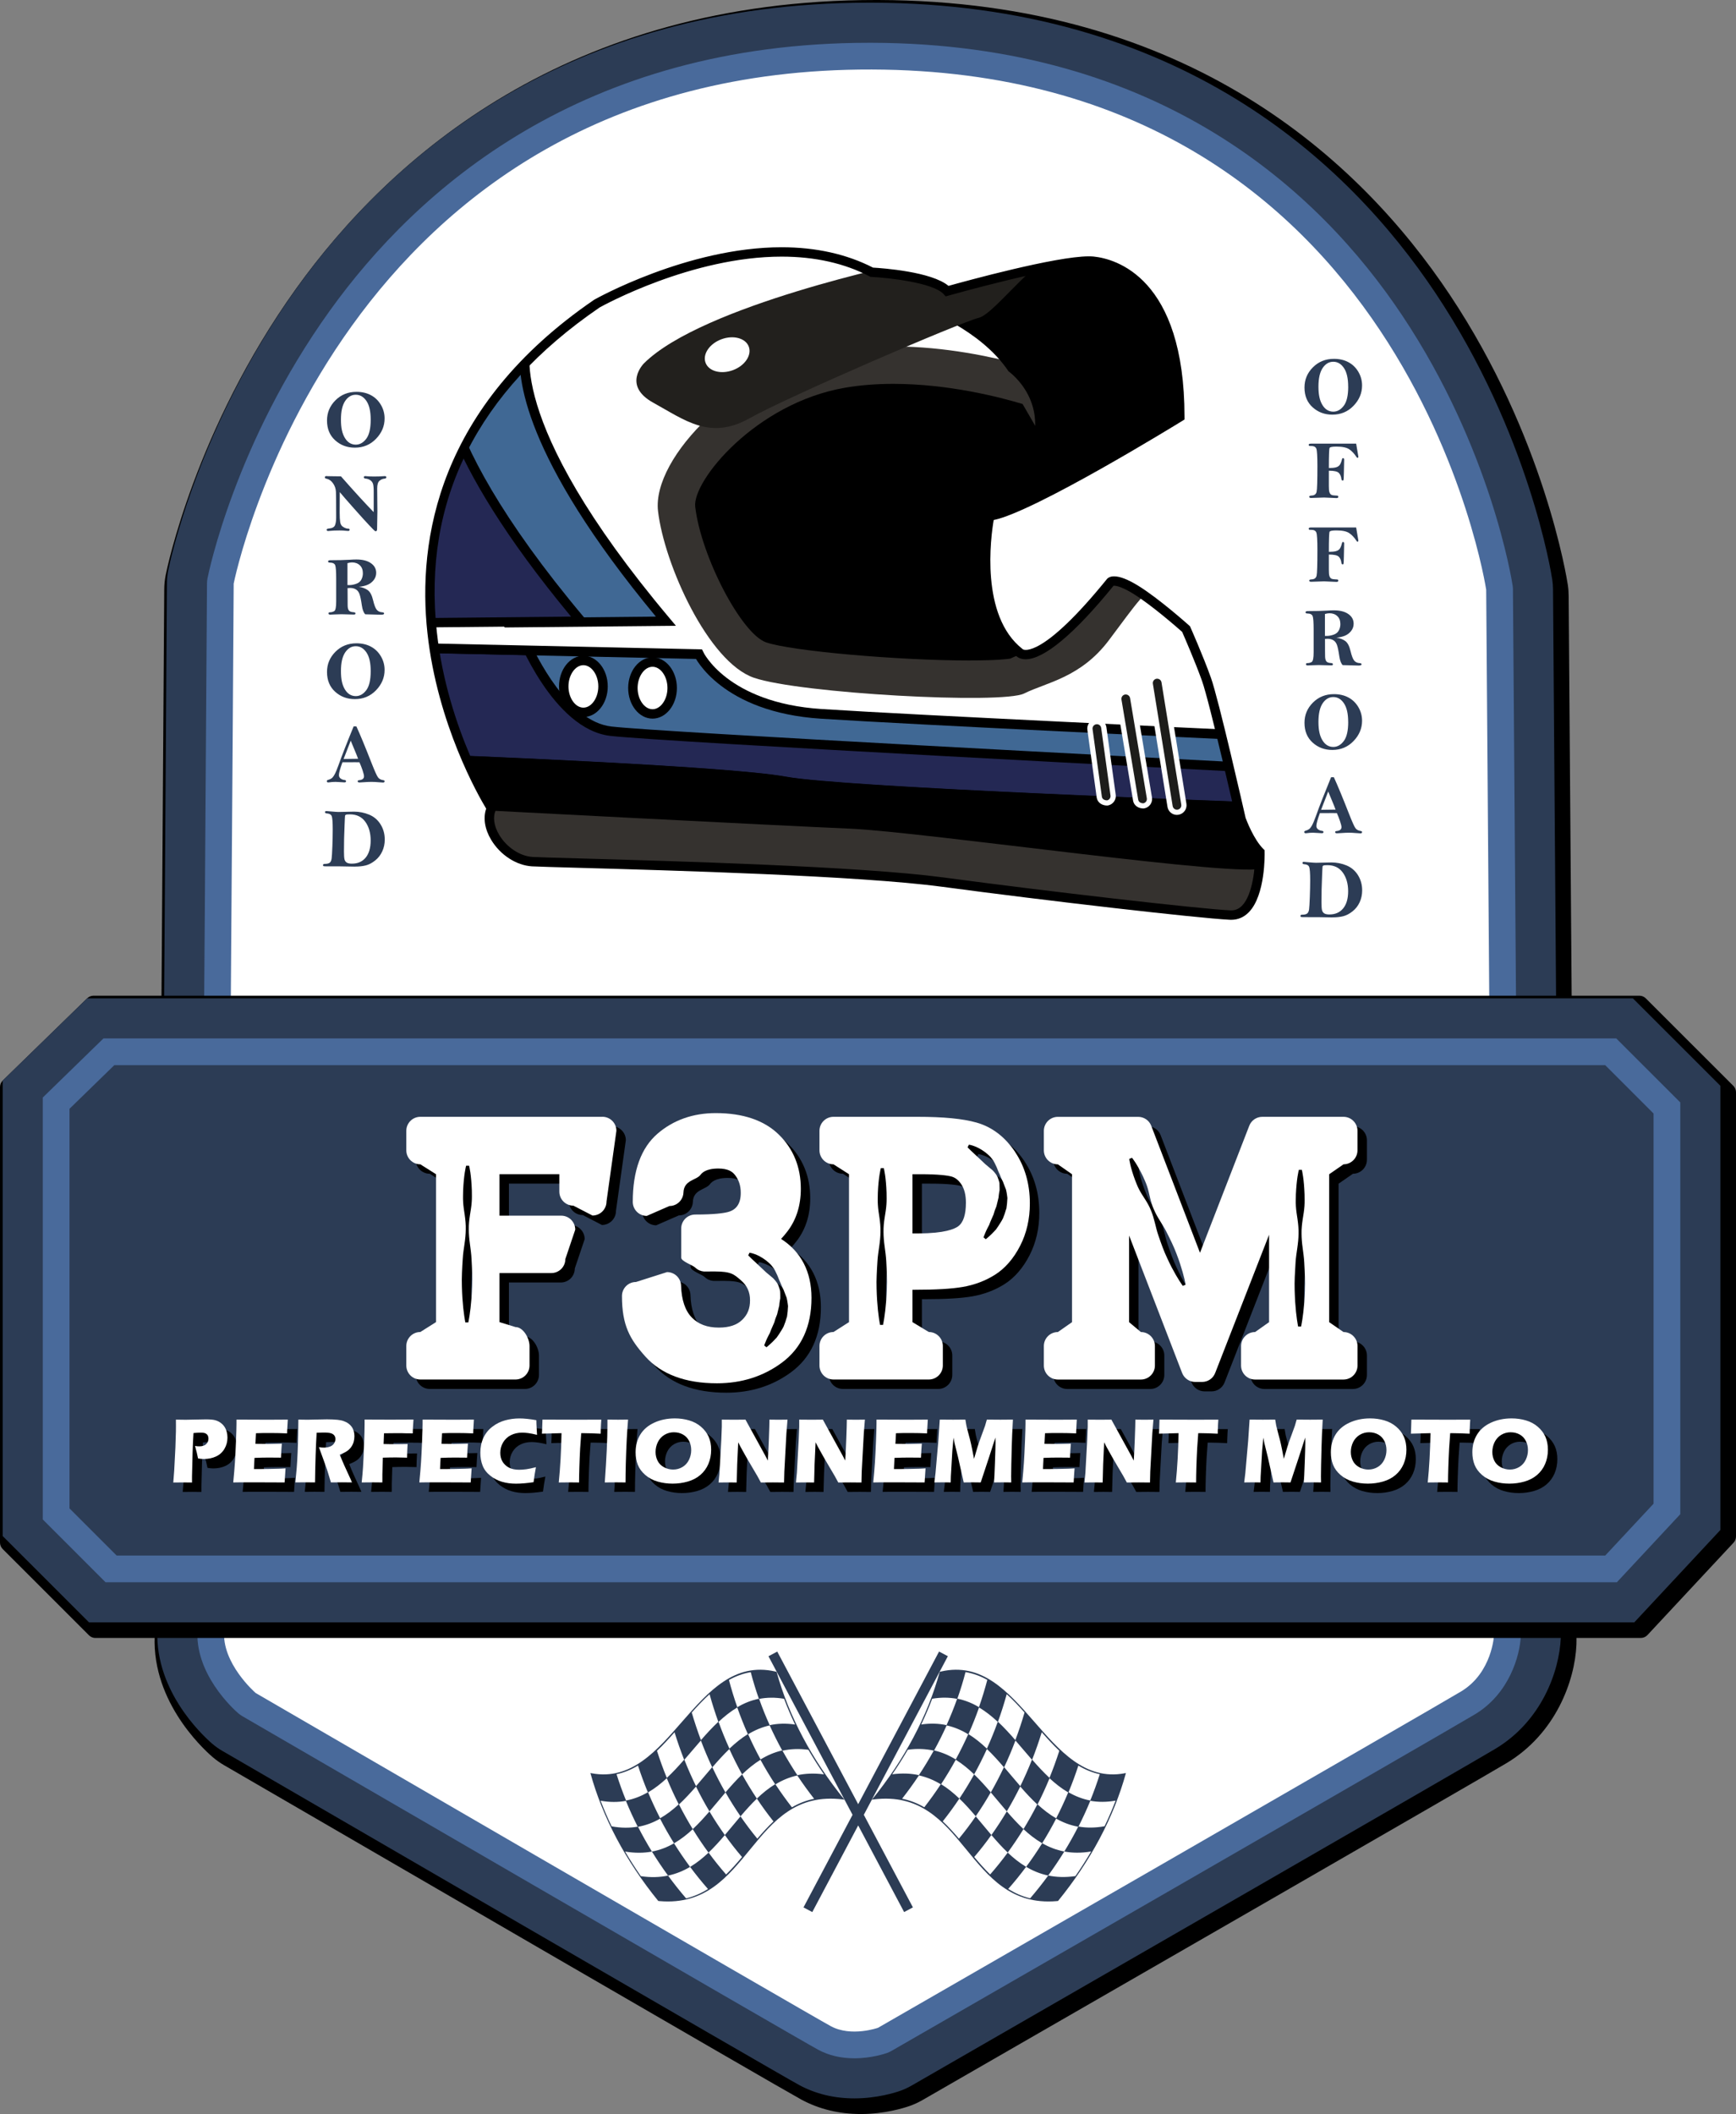 <?xml version="1.0" encoding="UTF-8"?>
<svg id="Calque_2" data-name="Calque 2" xmlns="http://www.w3.org/2000/svg" xmlns:xlink="http://www.w3.org/1999/xlink" viewBox="0 0 537.24 654.15">
  <rect x="0" y="0" width="537.24" height="654.15" fill="#808080" stroke="none"/>
  <defs>
    <style>
      .cls-1 {
        fill: #242854;
      }

      .cls-2 {
        fill: #22201d;
      }

      .cls-3 {
        fill: #fff;
      }

      .cls-4 {
        fill: #496a9b;
      }

      .cls-5 {
        fill: #406894;
      }

      .cls-6 {
        clip-path: url(#clippath-1);
      }

      .cls-7 {
        fill: #2c3c55;
      }

      .cls-8 {
        stroke: #000;
        stroke-miterlimit: 10;
        stroke-width: 3px;
      }

      .cls-8, .cls-9 {
        fill: none;
      }

      .cls-10 {
        clip-path: url(#clippath);
      }

      .cls-11 {
        fill: #35322f;
      }

      .cls-12 {
        fill: #1d1d1b;
      }
    </style>
    <clipPath id="clippath">
      <path class="cls-9" d="M152.09,250.09s-59.82-92.89,32.58-156.11c0,0,49.6-28.21,85.11-9.73,0,0,18.97,.97,23.34,5.84,0,0,35.99-10.21,45.23-9.24,9.24,.97,26.75,9.24,26.75,48.15,0,0-48.15,29.67-58.85,30.64,0,0-6.32,30.15,9.24,42.31,0,0,5.35,6.32,28.21-21.88,0,0,1.46-1.46,7.78,2.43,6.32,3.89,15.56,12.16,15.56,12.16,0,0,3.89,8.75,6.32,15.56,2.43,6.81,10.7,43.28,10.7,43.28,0,0,2.43,6.81,5.84,10.21,0,0,.48,19.94-9.24,19.45-9.73-.49-56.41-5.84-89-10.21-32.58-4.38-118.66-5.84-126.93-6.32-8.27-.49-15.56-10.21-12.64-16.54Z"/>
    </clipPath>
    <clipPath id="clippath-1">
      <path class="cls-8" d="M127.78,200.48l88.51,1.94s7.78,16.54,37.93,18.48c30.15,1.94,124.5,6.32,124.5,6.32l5.84,22.37s-123.04-4.38-141.52-7.78c-18.48-3.4-107.48-6.81-107.48-6.81l-7.78-34.53Z"/>
    </clipPath>
  </defs>
  <g id="Calque_1-2" data-name="Calque 1">
    <g>
      <g>
        <path d="M266.41,654.15c-6.72,0-12.92-1.5-18.41-4.46-6.24-3.36-149.92-86.79-178.66-103.48-1.26-.73-2.46-1.59-3.57-2.54-3.31-2.85-19.71-18.16-17.77-39.33,.59-8.88,1.9-172.52,2.83-321.95,0-1.47,.16-2.96,.44-4.41,.36-1.83,9.24-45.27,40.37-88.67C120.87,48.57,175.73,0,271.03,0h.79c96.06,.28,149.16,49.71,176.79,91.13,29.38,44.03,36.3,87.98,36.58,89.83,.17,1.1,.25,2.23,.26,3.35l2.43,323.4c0,.36,0,.76-.02,1.17-.47,11.21-6.41,27.56-21.61,36.68-8.39,5.04-127.25,73.47-177.97,102.66l-2.83,1.63c-1.27,.73-2.59,1.33-3.94,1.81-1.65,.58-7.63,2.49-15.11,2.49Z"/>
        <path class="cls-7" d="M264.41,649.31c-6.25,0-11.99-1.38-17.07-4.12-6.41-3.45-160.98-93.21-178.58-103.43-1.11-.64-2.16-1.4-3.13-2.23-3.12-2.7-18.62-17.15-16.81-36.93,.6-8.99,1.91-172.56,2.84-322.19,0-1.29,.14-2.6,.39-3.88,.36-1.82,9.12-44.67,39.89-87.56C120.79,48.77,174.93,.83,269.03,.83h.79c94.8,.28,147.18,49.03,174.43,89.87,29.03,43.52,35.86,86.86,36.13,88.68,.15,.98,.22,1.97,.23,2.95l2.43,323.4c0,.31,0,.67-.02,1.02-.44,10.52-6,25.84-20.23,34.38-8.3,4.98-127.19,73.43-177.92,102.63l-2.83,1.63c-1.12,.64-2.28,1.17-3.46,1.59-1.51,.53-7.13,2.33-14.17,2.33Z"/>
        <path class="cls-4" d="M264.41,636.91c-4.17,0-7.94-.89-11.19-2.64-6.37-3.43-171.21-99.16-178.23-103.23-.44-.26-.86-.56-1.25-.89-1.43-1.23-13.89-12.44-12.56-26.5,.69-8.22,2.1-197.76,2.88-323.16,0-.52,.06-1.04,.16-1.56,.34-1.7,8.56-41.98,37.8-82.73C129.17,58.36,180.19,13.24,269.03,13.24h.78c89.31,.26,138.55,46.01,164.12,84.35,27.52,41.24,33.93,81.94,34.19,83.66,.06,.39,.09,.78,.09,1.18l2.43,323.4c0,.14,0,.27,0,.41-.25,5.99-3.53,17.84-14.22,24.25-9.68,5.81-173.58,100.14-180.56,104.15-.44,.25-.9,.46-1.37,.63-.47,.17-4.79,1.64-10.07,1.64Z"/>
        <path class="cls-3" d="M72.33,180.54S103.94,21.03,269.78,21.51c165.84,.49,190.15,160.97,190.15,160.97l2.43,323.41s-.49,11.67-10.21,17.51c-9.72,5.84-180.43,104.07-180.43,104.07,0,0-8.27,2.92-14.59-.49-6.32-3.4-178-103.1-178-103.1,0,0-10.7-9.24-9.73-19.45,.97-10.21,2.92-323.89,2.92-323.89Z"/>
      </g>
      <g>
        <path d="M29.54,506.85c-.75,0-1.47-.3-2-.83L.83,479.32c-.53-.53-.83-1.25-.83-2v-140.94c0-.76,.31-1.5,.86-2.03l26.13-25.45c.53-.52,1.24-.8,1.98-.8H507.33c.75,0,1.47,.3,2,.83l27.08,27.06c.53,.53,.83,1.25,.83,2v137.44c0,.72-.27,1.41-.76,1.93l-26.64,28.58c-.54,.58-1.29,.9-2.07,.9H29.54Z"/>
        <polygon class="cls-7" points="27.54 502.01 .83 475.31 .83 334.37 26.96 308.92 505.33 308.92 532.41 335.99 532.41 473.43 505.77 502.01 27.54 502.01"/>
        <polygon class="cls-4" points="32.67 489.61 13.24 470.17 13.24 339.61 32.01 321.33 500.19 321.33 520 341.13 520 468.54 500.37 489.61 32.67 489.61"/>
        <polygon class="cls-7" points="496.77 481.34 36.1 481.34 21.51 466.75 21.51 343.1 35.37 329.6 496.77 329.6 511.73 344.56 511.73 465.29 496.77 481.34"/>
      </g>
      <g>
        <path d="M189.33,348.5h-56.33c-2.4,0-4.34,1.94-4.34,4.34v6.02c0,2.4,1.94,4.34,4.34,4.34l4.85,3.06v45.77l-4.85,3.06c-2.4,0-4.34,1.94-4.34,4.34v6.02c0,2.4,1.94,4.34,4.34,4.34h29.45c2.4,0,4.34-1.95,4.34-4.34v-6.02c0-2.4-1.94-5.87-4.34-5.87l-4.95-1.53v-15.18h16.04c2.4,0,4.34-1.94,4.34-4.34l3.06-9.08c0-2.4-1.94-4.34-4.34-4.34h-19.1v-12.83h18.52v5.39c0,2.4,1.94,4.34,4.34,4.34l5.92,3.06c2.4,0,4.34-1.95,4.34-4.34l3.06-21.88c0-2.39-1.94-4.34-4.34-4.34Zm-40.3,52.39c-.04,1.3-.12,2.53-.19,3.67-.18,2.27-.41,4.17-.62,5.49-.21,1.32-.37,2.08-.37,2.08h-.92s-.16-.76-.35-2.09c-.2-1.33-.41-3.22-.56-5.5-.07-1.14-.13-2.37-.16-3.67-.05-1.3-.02-2.68,.03-4.1,.05-1.42,.14-2.89,.24-4.38,.08-1.49,.32-3.01,.54-4.52,.22-1.51,.38-3.03,.39-4.52,.04-1.49-.11-2.96-.31-4.38-.21-1.42-.44-2.8-.5-4.1-.09-1.3-.01-2.53,0-3.67,.1-2.27,.3-4.16,.51-5.49,.2-1.32,.41-2.08,.41-2.08h.92s.2,.76,.39,2.09c.19,1.33,.38,3.22,.46,5.49,0,1.14,.07,2.37-.04,3.67-.08,1.3-.33,2.67-.55,4.09-.22,1.42-.38,2.89-.35,4.38,0,1.49,.14,3.01,.35,4.52,.2,1.52,.42,3.03,.49,4.53,.08,1.49,.16,2.96,.2,4.38,.04,1.42,.05,2.79-.01,4.09Z"/>
        <path d="M244.63,386.27c.72-.77,1.42-1.6,2.09-2.49,2.67-3.57,4.02-7.94,4.02-12.99,0-6.76-2.31-12.42-6.85-16.84-4.51-4.39-11.06-6.61-19.47-6.61-7.02,0-13.08,2.13-17.99,6.34-5.11,4.38-7.7,11.49-7.7,21.13,0,2.39,1.94,4.34,4.34,4.34l7.01-3.06c2.34,0,4.25-1.85,4.34-4.18,.14-3.88,3.96-3.76,5.25-5.44,.38-.49,1.52-1.98,5.54-1.98,3.16,0,4.4,1.08,5.07,1.9,1.26,1.55,1.87,3.38,1.87,5.62,0,1.75-.36,3.09-1.09,4.09-.69,.94-1.64,1.54-2.98,1.88-1.34,.34-4.17,.75-10.02,.75-2.4,0-4.34,1.94-4.34,4.34v8.98c0,1.18,3.54,2.3,4.38,3.12,.72,.7,1.66,1.1,2.65,1.19,1.38-.01,2.84-.02,3.29-.02,5.24,0,6.04,.93,8.12,2.7,1.95,1.66,2.86,3.64,2.86,6.22s-.77,4.45-2.42,6.05c-1.66,1.62-4.03,2.4-7.23,2.4-3.58,0-6.32-1.02-8.35-3.1-2.08-2.13-3.2-5.45-3.34-9.87-.07-2.34-1.99-4.2-4.34-4.2l-9.61,3.06c-2.4,0-4.34,1.94-4.34,4.34,0,9.1,2.44,13.37,7.24,18.73,4.93,5.49,12.38,8.28,22.16,8.28,7.61,0,14.35-2.14,20.05-6.36,6.11-4.51,9.2-11.26,9.2-20.06,0-8.09-3.22-14.29-9.4-18.25Zm1.8,24.15c-.29,1.05-.64,2.05-1.02,2.98-.45,.87-.98,1.65-1.43,2.37-.24,.35-.47,.69-.69,1-.25,.29-.52,.55-.75,.8-.47,.5-.9,.91-1.27,1.24-.72,.66-1.16,1-1.16,1l-.71-.58s.19-.53,.56-1.4c.18-.44,.42-.95,.71-1.52,.14-.28,.29-.59,.47-.89,.13-.33,.26-.67,.4-1.04,.29-.71,.63-1.46,.98-2.24,.22-.83,.51-1.66,.88-2.52,.23-.88,.45-1.79,.67-2.74,.03-.47,.09-.96,.17-1.45l.14-.75v-.76c0-.51-.01-1.03-.05-1.56-.13-.5-.28-.99-.46-1.47-.15-.49-.41-.93-.73-1.33-.31-.4-.61-.79-.97-1.13-.74-.62-1.46-1.22-2.14-1.79-.63-.6-1.23-1.16-1.78-1.68-1.13-1.06-2.08-1.94-2.74-2.56-.67-.66-1.05-1.04-1.05-1.04l.41-.82s.14,.02,.4,.07c.27,.06,.66,.16,1.12,.33,.95,.32,2.22,.96,3.58,1.98,.64,.56,1.4,1.11,1.98,1.92,.65,.74,1.07,1.75,1.52,2.7,.23,.48,.37,1.02,.6,1.51,.22,.49,.46,.97,.65,1.49,.2,.51,.44,1.01,.7,1.51,.18,.52,.39,1.06,.61,1.6,.11,.27,.22,.54,.32,.82l.18,.85c.1,.57,.19,1.16,.25,1.74-.05,1.14-.15,2.3-.33,3.38Z"/>
        <path d="M317.07,359.37c-3.13-4.67-7.15-7.73-11.95-9.09-4.23-1.2-10.22-1.78-18.31-1.78h-25.95c-2.4,0-4.34,1.94-4.34,4.34v6.02c0,2.4,1.94,4.34,4.34,4.34l4.8,3.06v45.77l-4.8,3.06c-2.4,0-4.34,1.94-4.34,4.34v6.02c0,2.4,1.94,4.34,4.34,4.34h29.5c2.4,0,4.34-1.95,4.34-4.34v-6.02c0-2.4-1.94-4.34-4.34-4.34l-5.06-3.06v-10.01h.67c6.61,0,11.47-.29,14.86-.87,3.66-.63,7.02-1.9,9.98-3.76,3.14-1.98,5.77-5,7.81-8.97,2-3.9,3.01-8.31,3.01-13.13,0-6.04-1.54-11.39-4.58-15.92Zm-39.7,42.28c-.04,1.3-.12,2.53-.2,3.67-.18,2.27-.4,4.16-.62,5.49-.21,1.33-.37,2.08-.37,2.08h-.92s-.16-.76-.35-2.09c-.2-1.33-.41-3.22-.56-5.5-.07-1.14-.13-2.37-.16-3.67-.05-1.3-.03-2.68,.03-4.1,.05-1.42,.14-2.89,.24-4.38,.08-1.49,.33-3,.54-4.52,.22-1.52,.38-3.03,.39-4.52,.04-1.49-.11-2.96-.31-4.38-.21-1.42-.44-2.8-.5-4.1-.09-1.3-.01-2.53,0-3.67,.09-2.27,.31-4.16,.51-5.49,.2-1.33,.41-2.08,.41-2.08h.92s.2,.76,.39,2.09c.2,1.33,.38,3.22,.46,5.49,0,1.14,.07,2.37-.04,3.67-.08,1.3-.33,2.67-.55,4.09-.22,1.42-.38,2.89-.35,4.38,0,1.49,.14,3.01,.35,4.53,.2,1.52,.42,3.03,.5,4.53,.08,1.49,.16,2.96,.19,4.38,.04,1.42,.05,2.79-.01,4.09Zm22.1-19.28c-1.11,.82-4.18,2.2-12.24,2.2h-1.93v-18.31h2.45c5.77,0,8.44,.4,9.66,.73,1.14,.31,2.12,1.09,2.99,2.37,.96,1.42,1.44,3.34,1.44,5.71,0,3.67-.79,6.13-2.37,7.29Zm14.84-5.38c-.29,1.05-.63,2.05-1.02,2.97-.45,.88-.98,1.65-1.43,2.37-.24,.35-.47,.69-.69,1.01-.25,.29-.52,.55-.75,.8-.47,.5-.9,.91-1.27,1.24-.72,.66-1.16,1-1.16,1l-.71-.58s.19-.53,.56-1.4c.18-.44,.42-.95,.71-1.52,.15-.28,.29-.59,.47-.89,.12-.33,.26-.68,.4-1.04,.29-.71,.63-1.46,.98-2.24,.22-.83,.51-1.66,.88-2.52,.23-.88,.45-1.8,.67-2.74,.03-.47,.09-.96,.17-1.46l.14-.75v-.76c0-.51-.01-1.03-.04-1.56-.13-.5-.28-.99-.46-1.47-.15-.49-.41-.93-.73-1.33-.31-.4-.61-.79-.97-1.12-.74-.62-1.46-1.22-2.14-1.79-.63-.59-1.23-1.16-1.78-1.68-1.13-1.06-2.08-1.94-2.74-2.56-.67-.66-1.05-1.04-1.05-1.04l.41-.82s.14,.02,.4,.07c.27,.06,.66,.16,1.12,.33,.95,.32,2.22,.96,3.59,1.98,.64,.56,1.4,1.11,1.98,1.92,.65,.74,1.07,1.75,1.52,2.71,.22,.49,.37,1.02,.6,1.51,.23,.49,.46,.97,.65,1.48,.2,.51,.44,1,.7,1.51,.18,.53,.39,1.06,.61,1.6,.11,.27,.22,.54,.32,.82l.18,.85c.1,.57,.19,1.16,.25,1.74-.05,1.14-.15,2.3-.33,3.38Z"/>
        <path d="M418.68,363.2c2.4,0,4.34-1.94,4.34-4.34v-6.02c0-2.39-1.94-4.34-4.34-4.34h-25.11c-1.79,0-3.4,1.1-4.05,2.77l-15.25,39.3-15.08-39.28c-.64-1.68-2.25-2.78-4.05-2.78h-24.85c-2.4,0-4.34,1.94-4.34,4.34v6.02c0,2.4,1.94,4.34,4.34,4.34l4.38,3.06v45.77l-4.38,3.06c-2.4,0-4.34,1.94-4.34,4.34v6.02c0,2.4,1.94,4.34,4.34,4.34h25.69c2.4,0,4.34-1.95,4.34-4.34v-6.02c0-2.4-1.94-4.34-4.34-4.34l-3.65-3.06v-26.81l16.41,42.53c.65,1.67,2.26,2.78,4.05,2.78h2.14c1.79,0,3.4-1.1,4.04-2.77l16.68-42.77v27.04l-4.33,3.06c-2.4,0-4.34,1.94-4.34,4.34v6.02c0,2.4,1.94,4.34,4.34,4.34h27.36c2.4,0,4.34-1.95,4.34-4.34v-6.02c0-2.4-1.94-4.34-4.34-4.34l-4.43-3.06v-45.77l4.43-3.06Zm-49.72,37.62s-.4-.55-1.04-1.55c-.64-1-1.49-2.45-2.42-4.22-.45-.89-.94-1.86-1.41-2.91-.5-1.03-.95-2.15-1.4-3.32-.44-1.17-.87-2.39-1.29-3.63-.44-1.24-.74-2.56-1.07-3.87-.32-1.31-.7-2.6-1.2-3.81-.48-1.22-1.12-2.35-1.8-3.42-.68-1.07-1.37-2.08-1.89-3.11-.54-1.02-.89-2.04-1.27-2.97-.7-1.88-1.16-3.49-1.43-4.64-.27-1.15-.35-1.84-.35-1.84l.85-.36s.44,.54,1.08,1.53c.64,1,1.47,2.45,2.33,4.26,.4,.92,.88,1.89,1.24,2.98,.38,1.08,.63,2.29,.92,3.52,.29,1.23,.65,2.48,1.19,3.68,.51,1.21,1.17,2.38,1.89,3.52,.71,1.15,1.44,2.29,2.02,3.46,.6,1.17,1.17,2.33,1.7,3.46,.53,1.14,1.01,2.24,1.41,3.32,.42,1.07,.77,2.09,1.09,3.04,.62,1.91,1.07,3.53,1.34,4.68,.27,1.15,.38,1.83,.38,1.83l-.85,.36Zm37.79,1.34c-.03,1.3-.12,2.53-.19,3.67-.18,2.27-.41,4.17-.62,5.49-.21,1.33-.37,2.08-.37,2.08h-.92s-.16-.77-.35-2.09c-.2-1.33-.41-3.22-.56-5.5-.06-1.13-.13-2.37-.16-3.67-.05-1.3-.02-2.67,.03-4.1,.06-1.42,.14-2.89,.24-4.38,.08-1.49,.33-3.01,.54-4.52,.22-1.52,.39-3.03,.39-4.52,.04-1.49-.11-2.96-.31-4.38-.21-1.42-.44-2.8-.51-4.1-.09-1.3-.01-2.54,0-3.67,.1-2.27,.31-4.17,.51-5.49,.2-1.33,.41-2.08,.41-2.08h.92s.2,.76,.38,2.09c.2,1.33,.38,3.22,.46,5.49,0,1.14,.07,2.37-.03,3.67-.08,1.3-.33,2.67-.55,4.09-.21,1.42-.38,2.89-.35,4.38,0,1.49,.14,3.01,.35,4.52,.2,1.52,.42,3.03,.49,4.53,.08,1.49,.16,2.96,.2,4.38,.04,1.42,.04,2.8-.01,4.09Z"/>
      </g>
      <g>
        <path class="cls-3" d="M186.41,345.58h-56.33c-2.4,0-4.34,1.94-4.34,4.34v6.02c0,2.4,1.94,4.34,4.34,4.34l4.85,3.06v45.77l-4.85,3.06c-2.4,0-4.34,1.94-4.34,4.34v6.02c0,2.4,1.94,4.34,4.34,4.34h29.45c2.4,0,4.34-1.95,4.34-4.34v-6.02c0-2.4-1.94-5.87-4.34-5.87l-4.95-1.53v-15.18h16.04c2.4,0,4.34-1.94,4.34-4.34l3.06-9.08c0-2.4-1.94-4.34-4.34-4.34h-19.1v-12.83h18.52v5.39c0,2.4,1.94,4.34,4.34,4.34l5.92,3.06c2.4,0,4.34-1.95,4.34-4.34l3.06-21.88c0-2.4-1.94-4.34-4.34-4.34Zm-40.3,52.39c-.04,1.3-.12,2.53-.19,3.67-.18,2.27-.41,4.16-.62,5.49-.21,1.32-.37,2.08-.37,2.08h-.92s-.16-.76-.35-2.09c-.2-1.33-.41-3.22-.56-5.5-.07-1.14-.13-2.37-.16-3.67-.05-1.3-.02-2.68,.03-4.1,.05-1.42,.14-2.89,.24-4.38,.08-1.49,.32-3.01,.54-4.52,.22-1.51,.38-3.03,.39-4.52,.04-1.49-.11-2.96-.31-4.38-.21-1.42-.44-2.8-.5-4.1-.09-1.3-.01-2.53,0-3.67,.1-2.27,.3-4.16,.51-5.49,.2-1.32,.41-2.08,.41-2.08h.92s.2,.76,.39,2.09c.19,1.33,.38,3.22,.46,5.49,0,1.14,.07,2.37-.04,3.67-.08,1.3-.33,2.67-.55,4.09-.22,1.42-.38,2.89-.35,4.38,0,1.49,.14,3.01,.35,4.52,.2,1.52,.42,3.03,.49,4.53,.08,1.49,.16,2.96,.2,4.38,.04,1.42,.05,2.79-.01,4.09Z"/>
        <path class="cls-3" d="M241.72,383.36c.72-.77,1.42-1.6,2.09-2.49,2.67-3.57,4.02-7.94,4.02-12.99,0-6.76-2.31-12.42-6.85-16.84-4.51-4.39-11.06-6.61-19.47-6.61-7.02,0-13.08,2.13-17.99,6.34-5.11,4.38-7.7,11.49-7.7,21.13,0,2.39,1.94,4.34,4.34,4.34l7.01-3.06c2.34,0,4.25-1.85,4.34-4.18,.14-3.88,3.96-3.76,5.25-5.44,.38-.49,1.52-1.98,5.54-1.98,3.16,0,4.4,1.08,5.07,1.9,1.26,1.55,1.87,3.38,1.87,5.62,0,1.75-.36,3.09-1.09,4.09-.69,.94-1.64,1.54-2.98,1.88-1.34,.34-4.17,.75-10.02,.75-2.4,0-4.34,1.94-4.34,4.34v8.98c0,1.18,3.54,2.3,4.38,3.12,.72,.7,1.66,1.1,2.65,1.19,1.38-.01,2.84-.02,3.29-.02,5.24,0,6.04,.93,8.12,2.7,1.95,1.66,2.86,3.64,2.86,6.22s-.77,4.45-2.42,6.05c-1.66,1.62-4.03,2.4-7.23,2.4-3.58,0-6.32-1.02-8.35-3.1-2.08-2.13-3.2-5.45-3.34-9.87-.07-2.34-1.99-4.2-4.34-4.2l-9.61,3.06c-2.4,0-4.34,1.94-4.34,4.34,0,9.1,2.44,13.37,7.24,18.73,4.93,5.49,12.38,8.28,22.16,8.28,7.61,0,14.35-2.14,20.05-6.36,6.11-4.51,9.2-11.26,9.2-20.06,0-8.09-3.22-14.29-9.4-18.25Zm1.8,24.15c-.29,1.05-.64,2.05-1.02,2.98-.45,.87-.98,1.65-1.43,2.37-.24,.35-.47,.69-.69,1-.25,.29-.52,.55-.75,.8-.47,.5-.9,.91-1.27,1.24-.72,.66-1.16,1-1.16,1l-.71-.58s.19-.53,.56-1.4c.18-.44,.42-.95,.71-1.52,.15-.28,.29-.59,.47-.89,.13-.33,.26-.67,.4-1.04,.29-.71,.63-1.46,.98-2.24,.22-.83,.51-1.66,.88-2.52,.23-.88,.45-1.79,.67-2.74,.03-.47,.09-.96,.17-1.45l.14-.75v-.76c0-.51-.01-1.03-.05-1.56-.13-.5-.28-.99-.46-1.47-.15-.49-.41-.93-.73-1.33-.31-.4-.61-.79-.97-1.13-.74-.62-1.46-1.22-2.14-1.79-.63-.6-1.23-1.16-1.78-1.68-1.13-1.06-2.08-1.94-2.74-2.56-.67-.66-1.05-1.04-1.05-1.04l.41-.82s.14,.02,.4,.07c.27,.06,.66,.16,1.12,.33,.95,.32,2.22,.96,3.58,1.98,.64,.56,1.4,1.11,1.98,1.92,.65,.74,1.07,1.75,1.52,2.71,.23,.48,.37,1.02,.6,1.51,.22,.49,.46,.97,.65,1.49,.2,.51,.44,1.01,.7,1.51,.18,.52,.39,1.06,.61,1.6,.11,.27,.22,.54,.32,.82l.18,.85c.1,.57,.19,1.16,.25,1.74-.05,1.14-.15,2.3-.33,3.38Z"/>
        <path class="cls-3" d="M314.15,356.45c-3.13-4.67-7.15-7.73-11.95-9.09-4.23-1.2-10.22-1.78-18.31-1.78h-25.95c-2.4,0-4.34,1.94-4.34,4.34v6.02c0,2.4,1.94,4.34,4.34,4.34l4.8,3.06v45.77l-4.8,3.06c-2.4,0-4.34,1.94-4.34,4.34v6.02c0,2.4,1.94,4.34,4.34,4.34h29.5c2.4,0,4.34-1.95,4.34-4.34v-6.02c0-2.4-1.94-4.34-4.34-4.34l-5.06-3.06v-10.01h.67c6.61,0,11.47-.29,14.86-.87,3.66-.63,7.02-1.9,9.98-3.76,3.14-1.98,5.77-5,7.81-8.97,2-3.9,3.01-8.31,3.01-13.13,0-6.04-1.54-11.39-4.58-15.92Zm-39.7,42.28c-.04,1.3-.12,2.53-.19,3.67-.18,2.27-.41,4.16-.62,5.49-.21,1.33-.37,2.08-.37,2.08h-.92s-.16-.76-.35-2.09c-.2-1.33-.41-3.22-.56-5.5-.07-1.14-.13-2.37-.16-3.67-.05-1.3-.03-2.68,.03-4.1,.05-1.42,.14-2.89,.24-4.38,.08-1.49,.33-3,.54-4.52,.22-1.52,.38-3.03,.39-4.52,.04-1.49-.11-2.96-.31-4.38-.21-1.42-.44-2.8-.5-4.1-.09-1.3-.01-2.53,0-3.67,.09-2.27,.31-4.17,.51-5.49,.2-1.33,.41-2.08,.41-2.08h.92s.2,.76,.39,2.09c.2,1.33,.38,3.22,.46,5.49,0,1.14,.07,2.37-.04,3.67-.08,1.3-.33,2.67-.55,4.09-.22,1.42-.38,2.89-.35,4.38,0,1.49,.14,3.01,.35,4.53,.2,1.52,.42,3.03,.5,4.53,.08,1.49,.16,2.96,.19,4.38,.04,1.42,.05,2.79-.01,4.09Zm22.1-19.28c-1.11,.82-4.18,2.2-12.24,2.2h-1.93v-18.31h2.45c5.77,0,8.44,.4,9.66,.73,1.14,.31,2.12,1.09,2.99,2.37,.96,1.42,1.44,3.34,1.44,5.71,0,3.67-.79,6.13-2.37,7.29Zm14.84-5.38c-.29,1.05-.63,2.05-1.02,2.97-.45,.88-.98,1.65-1.43,2.37-.24,.35-.47,.69-.69,1.01-.25,.29-.52,.55-.75,.8-.47,.5-.9,.91-1.27,1.24-.72,.66-1.16,1-1.16,1l-.71-.58s.19-.53,.56-1.4c.18-.44,.42-.95,.71-1.52,.15-.28,.29-.59,.47-.89,.12-.33,.26-.68,.4-1.04,.29-.71,.63-1.46,.98-2.24,.22-.83,.51-1.66,.88-2.52,.23-.88,.45-1.8,.67-2.74,.03-.47,.09-.96,.17-1.45l.14-.75v-.76c0-.51-.01-1.03-.04-1.56-.13-.5-.28-.99-.46-1.47-.15-.49-.41-.93-.73-1.33-.31-.4-.61-.79-.97-1.12-.74-.62-1.46-1.22-2.14-1.79-.63-.59-1.23-1.16-1.78-1.68-1.13-1.06-2.08-1.94-2.74-2.56-.67-.66-1.05-1.04-1.05-1.04l.41-.82s.14,.02,.4,.07c.27,.06,.66,.16,1.12,.33,.95,.32,2.22,.96,3.59,1.98,.64,.56,1.4,1.11,1.98,1.92,.65,.74,1.07,1.75,1.52,2.7,.22,.49,.37,1.02,.6,1.51,.23,.49,.46,.97,.65,1.48,.2,.51,.44,1,.7,1.51,.18,.53,.39,1.06,.61,1.6,.11,.27,.22,.54,.32,.82l.18,.85c.1,.57,.19,1.16,.25,1.74-.05,1.14-.15,2.3-.33,3.38Z"/>
        <path class="cls-3" d="M415.76,360.28c2.4,0,4.34-1.94,4.34-4.34v-6.02c0-2.4-1.94-4.34-4.34-4.34h-25.11c-1.79,0-3.4,1.1-4.04,2.77l-15.25,39.3-15.08-39.28c-.64-1.68-2.25-2.78-4.05-2.78h-24.85c-2.4,0-4.34,1.94-4.34,4.34v6.02c0,2.4,1.94,4.34,4.34,4.34l4.38,3.06v45.77l-4.38,3.06c-2.4,0-4.34,1.94-4.34,4.34v6.02c0,2.4,1.94,4.34,4.34,4.34h25.69c2.4,0,4.34-1.95,4.34-4.34v-6.02c0-2.4-1.94-4.34-4.34-4.34l-3.65-3.06v-26.81l16.41,42.53c.65,1.67,2.26,2.78,4.05,2.78h2.14c1.79,0,3.4-1.1,4.04-2.77l16.68-42.77v27.04l-4.33,3.06c-2.4,0-4.34,1.94-4.34,4.34v6.02c0,2.4,1.94,4.34,4.34,4.34h27.36c2.4,0,4.34-1.95,4.34-4.34v-6.02c0-2.4-1.94-4.34-4.34-4.34l-4.43-3.06v-45.77l4.43-3.06Zm-49.72,37.62s-.4-.55-1.04-1.55c-.64-1-1.49-2.45-2.42-4.22-.45-.89-.94-1.86-1.41-2.91-.5-1.03-.95-2.15-1.4-3.32-.44-1.17-.87-2.39-1.29-3.63-.44-1.24-.74-2.56-1.07-3.87-.32-1.31-.7-2.6-1.2-3.81-.48-1.22-1.12-2.35-1.8-3.42-.68-1.07-1.37-2.09-1.89-3.11-.54-1.02-.89-2.04-1.27-2.97-.7-1.88-1.16-3.49-1.43-4.64-.27-1.15-.35-1.84-.35-1.84l.85-.36s.44,.54,1.08,1.53c.64,1,1.47,2.45,2.33,4.26,.4,.92,.88,1.89,1.24,2.98,.38,1.09,.63,2.29,.92,3.52,.29,1.23,.65,2.48,1.19,3.68,.51,1.21,1.17,2.38,1.89,3.52,.71,1.15,1.44,2.29,2.02,3.46,.6,1.17,1.17,2.33,1.7,3.46,.53,1.14,1.01,2.24,1.41,3.32,.42,1.07,.77,2.09,1.09,3.04,.62,1.91,1.07,3.53,1.34,4.68,.27,1.15,.38,1.83,.38,1.83l-.85,.36Zm37.79,1.34c-.03,1.3-.12,2.53-.19,3.67-.18,2.27-.41,4.17-.62,5.49-.21,1.33-.37,2.08-.37,2.08h-.92s-.16-.77-.35-2.09c-.2-1.33-.41-3.22-.56-5.5-.06-1.13-.13-2.37-.16-3.67-.05-1.3-.02-2.67,.03-4.1,.06-1.42,.14-2.89,.24-4.38,.08-1.49,.33-3.01,.54-4.52,.22-1.52,.39-3.03,.39-4.52,.04-1.49-.11-2.96-.31-4.38-.21-1.42-.44-2.8-.51-4.1-.09-1.3-.01-2.54,0-3.67,.1-2.27,.31-4.17,.51-5.49,.2-1.33,.41-2.08,.41-2.08h.92s.2,.76,.38,2.09c.2,1.33,.38,3.22,.46,5.49,0,1.14,.07,2.37-.03,3.67-.08,1.3-.33,2.67-.55,4.09-.21,1.42-.38,2.89-.35,4.38,0,1.49,.14,3.01,.35,4.52,.2,1.52,.42,3.03,.49,4.53,.08,1.49,.16,2.96,.2,4.38,.04,1.42,.04,2.8-.01,4.09Z"/>
      </g>
      <g>
        <path d="M56.55,461.64l.28-3.65,.37-7.12,.16-5.04c.01-.54,.01-1.08,.01-1.62,0-.41,0-1.08-.01-2.01,1.25,.03,2.26,.04,3.02,.04s1.73-.02,3.01-.06c1.27-.04,2.35-.06,3.23-.06,1.27,0,2.22,.08,2.83,.24s1.17,.42,1.66,.76c.49,.35,.9,.75,1.23,1.22,.32,.47,.56,.99,.73,1.59,.16,.59,.24,1.2,.24,1.82,0,1.27-.31,2.44-.93,3.49-.62,1.05-1.49,1.84-2.61,2.36-1.12,.52-2.38,.78-3.78,.78-.51,0-1.11-.06-1.78-.17-.08-.44-.22-1.09-.43-1.95-.21-.87-.38-1.51-.51-1.92,.42,.09,.85,.13,1.31,.13,.96,0,1.67-.23,2.14-.69,.47-.46,.71-1.02,.71-1.69,0-.32-.05-.61-.16-.86-.1-.25-.27-.46-.5-.62-.23-.16-.48-.27-.76-.31s-.59-.07-.94-.07-.7,0-1.07,.03l-1.2,.09c-.12,1.83-.22,3.87-.28,6.11-.12,4.08-.18,6.54-.18,7.35v1.85l-2.84-.03c-.4,0-1.39,0-2.97,.03Z"/>
        <path d="M75.1,461.64c.24-2.45,.41-4.5,.52-6.16,.11-1.65,.22-3.85,.33-6.59,.11-2.74,.16-4.56,.16-5.45v-1.25c2.23,.02,4.94,.03,8.12,.03,2.94,0,5.52,0,7.76-.03l-.03,.47c0,.11-.03,.53-.07,1.24l-.09,1.55c-.02,.33-.03,.67-.03,1.01-1.83-.08-3.37-.11-4.62-.11-1.37,0-2.29,0-2.77,0-.48,0-1.23,.03-2.24,.06l-.17,3.28c1.12,.03,2.43,.04,3.92,.04,.53,0,1.95-.03,4.25-.1-.1,1.21-.19,2.66-.27,4.34-1.64-.02-2.91-.03-3.79-.03-1.31,0-2.78,.03-4.4,.1l-.17,3.46h1.64c.48,0,1.48-.01,3-.04l2.95-.07c.44,0,1.17-.05,2.19-.11-.11,1.41-.21,2.86-.29,4.36-2.32-.02-4.86-.03-7.62-.03h-6.27s-2.02,.03-2.02,.03Z"/>
        <path d="M94.32,461.64c.18-1.67,.32-3.18,.43-4.52,.1-1.34,.2-2.89,.27-4.66,.08-1.77,.13-3.63,.17-5.59,.04-1.96,.06-3.52,.06-4.68,1.19,.03,2.15,.04,2.88,.04s1.69-.02,2.78-.06c1.09-.04,2.16-.06,3.19-.06,1.22,0,2.3,.05,3.25,.14,.71,.07,1.36,.2,1.94,.41,.58,.21,1.08,.46,1.47,.76,.4,.3,.73,.63,1,1,.27,.37,.47,.81,.62,1.3,.15,.5,.22,1.03,.22,1.6,0,.64-.08,1.23-.24,1.79-.16,.56-.42,1.08-.76,1.57-.35,.49-.78,.91-1.31,1.27-.53,.36-1.27,.72-2.22,1.09l.74,1.81c.21,.5,.43,1.02,.67,1.54l1.91,4.17c.09,.18,.24,.54,.46,1.07-1.57-.02-2.62-.03-3.16-.03-.68,0-1.8,0-3.36,.03-.15-.5-.43-1.41-.83-2.75-.16-.56-.3-.99-.41-1.3-.23-.67-.57-1.62-1.01-2.83l-1.47-4.03c.51,.1,1.02,.14,1.51,.14,.69,0,1.32-.1,1.89-.31,.57-.21,.99-.53,1.28-.97,.29-.44,.43-.9,.43-1.38,0-.41-.11-.77-.33-1.08-.22-.31-.56-.54-1.03-.69-.47-.15-1.19-.23-2.17-.23-.33,0-.68,0-1.03,.02-.36,.01-.77,.03-1.25,.04-.12,1.95-.23,4.32-.32,7.12-.09,2.8-.15,5.55-.18,8.25-1.59-.02-2.62-.03-3.1-.03-.55,0-1.54,0-2.98,.03Z"/>
        <path d="M114.85,461.64c.2-1.93,.34-3.48,.41-4.65,.11-1.73,.22-4.11,.33-7.13,.11-3.02,.16-5.06,.16-6.11v-1.57c2.86,.02,5.52,.03,7.98,.03s4.86,0,7.15-.03c-.15,2.18-.23,3.61-.23,4.29l-1.24-.04h-1s-1-.03-1-.03h-2.81c-.32,0-1.27,0-2.84,.03l-.13,3.32,2.07,.04h2.31c.67,0,1.68-.01,3.05-.04-.1,1.79-.16,3.2-.16,4.22-1.53-.05-2.66-.07-3.4-.07-1.25,0-2.62,.02-4.1,.07l-.15,5.13v1.91s-.01,.63-.01,.63l-3.07-.03c-.24,0-1.35,0-3.34,.03Z"/>
        <path d="M132.69,461.64c.24-2.45,.41-4.5,.52-6.16,.11-1.65,.22-3.85,.33-6.59,.11-2.74,.16-4.56,.16-5.45v-1.25c2.23,.02,4.94,.03,8.12,.03,2.93,0,5.52,0,7.76-.03l-.03,.47c0,.11-.03,.53-.07,1.24l-.09,1.55c-.02,.33-.03,.67-.03,1.01-1.83-.08-3.37-.11-4.62-.11-1.37,0-2.29,0-2.77,0-.48,0-1.23,.03-2.24,.06l-.17,3.28c1.12,.03,2.43,.04,3.92,.04,.53,0,1.95-.03,4.25-.1-.1,1.21-.19,2.66-.27,4.34-1.64-.02-2.91-.03-3.79-.03-1.31,0-2.78,.03-4.4,.1l-.17,3.46h1.64c.48,0,1.48-.01,3-.04l2.95-.07c.44,0,1.17-.05,2.19-.11-.11,1.41-.21,2.86-.29,4.36-2.32-.02-4.86-.03-7.62-.03h-6.27s-2.02,.03-2.02,.03Z"/>
        <path d="M168.78,456.89c-.11,.56-.25,1.34-.41,2.34-.16,1-.27,1.77-.33,2.32-2.03,.3-3.85,.46-5.44,.46s-2.97-.19-4.3-.58c-1.33-.38-2.54-1.02-3.65-1.89-1.11-.88-1.9-1.91-2.37-3.1-.47-1.19-.71-2.52-.71-3.99,0-1.72,.32-3.27,.96-4.64,.64-1.37,1.56-2.52,2.76-3.43s2.52-1.57,3.95-1.97c1.43-.39,2.92-.59,4.45-.59,1.41,0,3.14,.18,5.21,.54l.03,1.2c.02,.52,.05,1.1,.09,1.72l.1,1.62c-1.11-.27-2.01-.45-2.7-.54-.69-.09-1.33-.14-1.92-.14-1.28,0-2.44,.26-3.46,.77-1.03,.51-1.83,1.26-2.42,2.24-.59,.98-.88,2.06-.88,3.25,0,1.08,.25,2.01,.74,2.79,.49,.77,1.16,1.37,2,1.79,.84,.42,1.88,.63,3.11,.63,.67,0,1.41-.05,2.2-.16,.79-.11,1.79-.32,2.98-.63Z"/>
        <path d="M175.83,461.64c.47-4.62,.75-9.7,.85-15.25l-6.06,.16,.07-1.58c.04-.85,.07-1.77,.09-2.78,2.7,.02,5.84,.03,9.43,.03h3.52s3.42-.01,3.42-.01h1.85s-.09,1.38-.09,1.38c-.04,.75-.06,1.37-.08,1.86-.01,.49-.02,.86-.02,1.11-2.03-.1-3.71-.16-5.03-.16h-1c-.14,1.68-.25,3.23-.33,4.65-.11,2.04-.19,4.02-.25,5.94-.06,1.92-.09,3.47-.09,4.66-1.56-.02-2.56-.03-3.02-.03-.41,0-1.5,0-3.27,.03Z"/>
        <path d="M190.08,461.64c.55-7.63,.82-13.5,.82-17.61v-1.84c1.65,.02,2.76,.03,3.32,.03,.26,0,1.28,0,3.07-.03-.17,2.14-.31,4.16-.41,6.07-.13,2.66-.23,5.15-.29,7.46-.06,2.31-.09,4.29-.09,5.92l-2.92-.03c-.57,0-1.74,0-3.5,.03Z"/>
        <path d="M211.77,441.82c1.52,0,2.98,.2,4.39,.61,1.41,.41,2.64,1.06,3.69,1.96,1.05,.9,1.84,1.93,2.37,3.1,.52,1.17,.78,2.51,.78,4.03,0,1.6-.29,3.06-.86,4.4-.57,1.33-1.4,2.47-2.49,3.4-1.08,.93-2.38,1.61-3.88,2.04-1.5,.43-3.06,.65-4.69,.65s-3.14-.21-4.62-.63c-1.47-.42-2.75-1.11-3.84-2.05-1.09-.94-1.86-2-2.32-3.16-.46-1.16-.68-2.45-.68-3.86,0-2.08,.48-3.91,1.45-5.48,.96-1.57,2.39-2.8,4.29-3.68,1.89-.88,4.03-1.33,6.4-1.33Zm-.26,4.29c-1.09,0-2.08,.27-2.96,.8s-1.56,1.28-2.04,2.24c-.47,.95-.71,1.98-.71,3.07,0,1.01,.22,1.93,.65,2.76,.43,.84,1.09,1.49,1.97,1.96,.88,.47,1.82,.71,2.81,.71,1.05,0,2.02-.26,2.9-.79,.88-.53,1.55-1.27,2.01-2.22,.46-.96,.69-1.96,.69-3s-.21-1.95-.64-2.81c-.43-.86-1.05-1.53-1.88-2-.83-.47-1.76-.71-2.79-.71Z"/>
        <path d="M225.29,461.64l.29-2.99,.56-10.14,.16-4.09v-2.22c1.47,.02,2.78,.03,3.91,.03,.81,0,1.95,0,3.41-.03l6.08,11.06,.84,1.62c.11-1.6,.22-3.83,.33-6.71,.11-2.88,.17-4.87,.17-5.97,1.17,.02,2.1,.03,2.8,.03,.32,0,1.25,0,2.79-.03l-.34,4.25-.64,11.8-.09,3.41c-1.24-.02-2.39-.03-3.46-.03-.89,0-2.13,0-3.71,.03-.49-.93-.86-1.61-1.1-2.02l-2.39-4.06c-.79-1.33-1.51-2.6-2.18-3.82-.44-.77-.89-1.62-1.35-2.54l-.31,6.75-.15,5.69c-1.18-.02-2.07-.03-2.69-.03-.52,0-1.5,0-2.93,.03Z"/>
        <path d="M249.24,461.64l.29-2.99,.56-10.14,.16-4.09v-2.22c1.47,.02,2.78,.03,3.91,.03,.81,0,1.95,0,3.41-.03l6.08,11.06,.84,1.62c.11-1.6,.22-3.83,.33-6.71,.11-2.88,.17-4.87,.17-5.97,1.17,.02,2.1,.03,2.8,.03,.32,0,1.25,0,2.79-.03l-.34,4.25-.64,11.8-.08,3.41c-1.24-.02-2.39-.03-3.47-.03-.89,0-2.13,0-3.71,.03-.5-.93-.86-1.61-1.1-2.02l-2.39-4.06c-.79-1.33-1.51-2.6-2.18-3.82-.44-.77-.89-1.62-1.35-2.54l-.31,6.75-.15,5.69c-1.18-.02-2.07-.03-2.69-.03-.52,0-1.5,0-2.93,.03Z"/>
        <path d="M273.16,461.64c.24-2.45,.41-4.5,.52-6.16,.11-1.65,.22-3.85,.33-6.59,.11-2.74,.16-4.56,.16-5.45v-1.25c2.23,.02,4.94,.03,8.12,.03,2.93,0,5.52,0,7.76-.03l-.03,.47c-.01,.11-.03,.53-.07,1.24l-.09,1.55c-.02,.33-.03,.67-.03,1.01-1.83-.08-3.37-.11-4.62-.11-1.37,0-2.29,0-2.77,0-.48,0-1.23,.03-2.24,.06l-.17,3.28c1.12,.03,2.43,.04,3.92,.04,.53,0,1.95-.03,4.25-.1-.1,1.21-.19,2.66-.27,4.34-1.64-.02-2.91-.03-3.79-.03-1.31,0-2.78,.03-4.4,.1l-.17,3.46h1.64c.48,0,1.49-.01,3-.04l2.95-.07c.44,0,1.17-.05,2.19-.11-.11,1.41-.21,2.86-.29,4.36-2.32-.02-4.86-.03-7.62-.03h-6.27s-2.02,.03-2.02,.03Z"/>
        <path d="M292.08,461.64l.35-2.88,.88-9.99,.44-6.58c1.75,.02,3.13,.03,4.13,.03,.83,0,2.1,0,3.8-.03,.12,.82,.23,1.44,.31,1.86,.08,.42,.3,1.25,.63,2.48,.34,1.23,.61,2.29,.81,3.19,.2,.9,.51,2.43,.92,4.61,.42-1.49,.8-2.77,1.14-3.85,.34-1.07,.77-2.29,1.29-3.66,.51-1.37,.84-2.26,.98-2.69,.14-.42,.33-1.07,.56-1.94,1.42,.02,2.82,.03,4.19,.03,.93,0,2.22,0,3.88-.03-.18,3.2-.3,5.95-.36,8.25-.12,4.5-.19,7.6-.19,9.29,0,.35,.01,.99,.03,1.91-1.25-.02-2.13-.03-2.64-.03-.73,0-1.63,0-2.69,.03,.08-.86,.17-2.89,.29-6.11s.17-5.27,.17-6.16c0-.39,0-.93-.03-1.62l-1.87,5.8-2.68,8.09c-1.24-.02-2.08-.03-2.55-.03-.59,0-1.49,0-2.71,.03l-1.76-7.84-1.03-4.17c-.04-.16-.08-.36-.13-.6-.05-.24-.12-.66-.23-1.25l-.36,3.95-.47,8.09-.04,1.82c-1.31-.02-2.15-.03-2.51-.03-.5,0-1.35,0-2.56,.03Z"/>
        <path d="M319.27,461.64c.24-2.45,.41-4.5,.52-6.16,.11-1.65,.22-3.85,.33-6.59,.11-2.74,.16-4.56,.16-5.45v-1.25c2.23,.02,4.94,.03,8.12,.03,2.94,0,5.52,0,7.76-.03l-.03,.47c0,.11-.03,.53-.07,1.24l-.08,1.55c-.02,.33-.03,.67-.03,1.01-1.83-.08-3.37-.11-4.62-.11-1.37,0-2.29,0-2.77,0-.48,0-1.23,.03-2.24,.06l-.17,3.28c1.12,.03,2.43,.04,3.92,.04,.53,0,1.95-.03,4.25-.1-.1,1.21-.19,2.66-.27,4.34-1.64-.02-2.9-.03-3.79-.03-1.31,0-2.78,.03-4.4,.1l-.17,3.46h1.64c.48,0,1.48-.01,3-.04l2.95-.07c.44,0,1.17-.05,2.19-.11-.11,1.41-.21,2.86-.28,4.36-2.32-.02-4.86-.03-7.62-.03h-6.27s-2.02,.03-2.02,.03Z"/>
        <path d="M338.53,461.64l.29-2.99,.56-10.14,.16-4.09v-2.22c1.47,.02,2.78,.03,3.91,.03,.81,0,1.95,0,3.41-.03l6.08,11.06,.84,1.62c.11-1.6,.22-3.83,.33-6.71,.11-2.88,.17-4.87,.17-5.97,1.17,.02,2.1,.03,2.8,.03,.32,0,1.25,0,2.79-.03l-.34,4.25-.64,11.8-.08,3.41c-1.24-.02-2.39-.03-3.46-.03-.89,0-2.13,0-3.71,.03-.49-.93-.86-1.61-1.1-2.02l-2.39-4.06c-.79-1.33-1.51-2.6-2.18-3.82-.44-.77-.89-1.62-1.35-2.54l-.31,6.75-.15,5.69c-1.18-.02-2.07-.03-2.69-.03-.52,0-1.5,0-2.93,.03Z"/>
        <path d="M366.8,461.64c.47-4.62,.76-9.7,.85-15.25l-6.06,.16,.07-1.58c.04-.85,.07-1.77,.08-2.78,2.7,.02,5.84,.03,9.43,.03h3.52s3.42-.01,3.42-.01h1.85s-.09,1.38-.09,1.38c-.04,.75-.06,1.37-.08,1.86-.01,.49-.02,.86-.02,1.11-2.03-.1-3.71-.16-5.03-.16h-1c-.14,1.68-.25,3.23-.33,4.65-.11,2.04-.19,4.02-.25,5.94-.06,1.92-.08,3.47-.08,4.66-1.56-.02-2.56-.03-3.02-.03-.41,0-1.5,0-3.27,.03Z"/>
        <path d="M387.96,461.64l.35-2.88,.88-9.99,.44-6.58c1.75,.02,3.13,.03,4.13,.03,.83,0,2.1,0,3.8-.03,.12,.82,.23,1.44,.31,1.86,.09,.42,.3,1.25,.63,2.48s.61,2.29,.81,3.19c.2,.9,.51,2.43,.92,4.61,.42-1.49,.8-2.77,1.14-3.85,.34-1.07,.77-2.29,1.29-3.66,.51-1.37,.84-2.26,.98-2.69,.14-.42,.33-1.07,.56-1.94,1.42,.02,2.82,.03,4.19,.03,.93,0,2.22,0,3.87-.03-.18,3.2-.3,5.95-.36,8.25-.12,4.5-.19,7.6-.19,9.29,0,.35,0,.99,.03,1.91-1.25-.02-2.13-.03-2.64-.03-.73,0-1.63,0-2.69,.03,.08-.86,.17-2.89,.29-6.11,.12-3.22,.17-5.27,.17-6.16,0-.39,0-.93-.03-1.62l-1.87,5.8-2.68,8.09c-1.24-.02-2.08-.03-2.55-.03-.59,0-1.49,0-2.71,.03l-1.76-7.84-1.03-4.17c-.04-.16-.08-.36-.13-.6-.05-.24-.12-.66-.23-1.25l-.36,3.95-.47,8.09-.04,1.82c-1.31-.02-2.15-.03-2.51-.03-.49,0-1.35,0-2.56,.03Z"/>
        <path d="M426.92,441.82c1.52,0,2.98,.2,4.39,.61,1.41,.41,2.64,1.06,3.69,1.96,1.05,.9,1.84,1.93,2.37,3.1,.52,1.17,.78,2.51,.78,4.03,0,1.6-.29,3.06-.86,4.4-.57,1.33-1.4,2.47-2.49,3.4-1.08,.93-2.38,1.61-3.88,2.04-1.5,.43-3.06,.65-4.69,.65s-3.14-.21-4.62-.63c-1.47-.42-2.75-1.11-3.84-2.05-1.09-.94-1.86-2-2.32-3.16-.46-1.16-.68-2.45-.68-3.86,0-2.08,.48-3.91,1.45-5.48,.96-1.57,2.39-2.8,4.29-3.68,1.9-.88,4.03-1.33,6.4-1.33Zm-.26,4.29c-1.09,0-2.08,.27-2.96,.8-.88,.54-1.56,1.28-2.04,2.24-.47,.95-.71,1.98-.71,3.07,0,1.01,.22,1.93,.65,2.76,.43,.84,1.09,1.49,1.97,1.96,.88,.47,1.82,.71,2.81,.71,1.05,0,2.02-.26,2.9-.79,.88-.53,1.55-1.27,2.01-2.22,.46-.96,.69-1.96,.69-3s-.21-1.95-.64-2.81c-.43-.86-1.05-1.53-1.88-2-.83-.47-1.76-.71-2.79-.71Z"/>
        <path d="M444.76,461.64c.47-4.62,.75-9.7,.85-15.25l-6.06,.16,.07-1.58c.04-.85,.07-1.77,.08-2.78,2.7,.02,5.84,.03,9.43,.03h3.52s3.42-.01,3.42-.01h1.85s-.09,1.38-.09,1.38c-.04,.75-.06,1.37-.08,1.86-.01,.49-.02,.86-.02,1.11-2.03-.1-3.71-.16-5.02-.16h-1c-.14,1.68-.25,3.23-.33,4.65-.11,2.04-.19,4.02-.25,5.94-.06,1.92-.09,3.47-.09,4.66-1.56-.02-2.56-.03-3.02-.03-.41,0-1.5,0-3.27,.03Z"/>
        <path d="M470.72,441.82c1.52,0,2.98,.2,4.39,.61,1.41,.41,2.64,1.06,3.69,1.96,1.05,.9,1.84,1.93,2.37,3.1,.52,1.17,.78,2.51,.78,4.03,0,1.6-.29,3.06-.86,4.4-.57,1.33-1.4,2.47-2.49,3.4-1.08,.93-2.38,1.61-3.88,2.04-1.5,.43-3.06,.65-4.69,.65s-3.14-.21-4.62-.63c-1.47-.42-2.75-1.11-3.84-2.05-1.09-.94-1.86-2-2.32-3.16-.46-1.16-.68-2.45-.68-3.86,0-2.08,.48-3.91,1.45-5.48,.96-1.57,2.39-2.8,4.29-3.68,1.9-.88,4.03-1.33,6.4-1.33Zm-.26,4.29c-1.09,0-2.08,.27-2.96,.8-.88,.54-1.56,1.28-2.04,2.24-.47,.95-.71,1.98-.71,3.07,0,1.01,.22,1.93,.65,2.76,.43,.84,1.09,1.49,1.97,1.96,.88,.47,1.82,.71,2.81,.71,1.05,0,2.02-.26,2.9-.79,.88-.53,1.55-1.27,2.01-2.22,.46-.96,.69-1.96,.69-3s-.21-1.95-.64-2.81c-.43-.86-1.05-1.53-1.88-2-.83-.47-1.76-.71-2.79-.71Z"/>
      </g>
      <g>
        <path class="cls-3" d="M53.63,458.72l.28-3.65,.37-7.12,.16-5.04c.01-.54,.01-1.08,.01-1.62,0-.41,0-1.08-.01-2.01,1.25,.03,2.26,.04,3.02,.04s1.73-.02,3.01-.06c1.27-.04,2.35-.06,3.23-.06,1.27,0,2.22,.08,2.83,.24,.61,.16,1.17,.42,1.66,.76,.49,.35,.9,.75,1.23,1.22,.32,.47,.56,.99,.73,1.59,.16,.59,.24,1.2,.24,1.82,0,1.27-.31,2.44-.93,3.49-.62,1.05-1.49,1.84-2.61,2.36-1.12,.52-2.38,.78-3.78,.78-.51,0-1.11-.06-1.78-.17-.08-.44-.22-1.09-.43-1.95-.21-.87-.38-1.51-.51-1.92,.42,.09,.85,.13,1.31,.13,.96,0,1.67-.23,2.14-.69,.47-.46,.71-1.02,.71-1.69,0-.32-.05-.61-.16-.86-.1-.25-.27-.46-.5-.62-.23-.16-.48-.27-.76-.31-.27-.05-.59-.07-.94-.07s-.7,0-1.07,.03l-1.2,.09c-.12,1.83-.22,3.87-.28,6.11-.12,4.09-.18,6.54-.18,7.35v1.85l-2.84-.03c-.4,0-1.39,0-2.97,.03Z"/>
        <path class="cls-3" d="M72.18,458.72c.24-2.45,.41-4.5,.52-6.16,.11-1.65,.22-3.85,.33-6.59,.11-2.74,.16-4.56,.16-5.45v-1.25c2.23,.02,4.94,.03,8.12,.03,2.93,0,5.52,0,7.76-.03l-.03,.47c0,.11-.03,.53-.07,1.24l-.09,1.55c-.02,.33-.03,.67-.03,1.01-1.83-.08-3.37-.11-4.62-.11-1.37,0-2.29,0-2.77,0-.48,0-1.23,.03-2.24,.06l-.17,3.28c1.12,.03,2.43,.04,3.92,.04,.53,0,1.95-.03,4.25-.1-.1,1.21-.19,2.66-.27,4.34-1.64-.02-2.91-.03-3.79-.03-1.31,0-2.78,.03-4.4,.1l-.17,3.46h1.64c.48,0,1.48-.01,3-.04l2.95-.07c.44,0,1.17-.05,2.19-.11-.11,1.41-.21,2.86-.29,4.36-2.32-.02-4.86-.03-7.62-.03h-6.27s-2.02,.03-2.02,.03Z"/>
        <path class="cls-3" d="M91.4,458.72c.18-1.67,.32-3.18,.43-4.52,.1-1.34,.2-2.89,.27-4.66,.08-1.77,.13-3.63,.17-5.59,.04-1.96,.06-3.52,.06-4.68,1.19,.03,2.15,.04,2.88,.04s1.69-.02,2.78-.06c1.09-.04,2.16-.06,3.19-.06,1.22,0,2.3,.05,3.25,.14,.71,.07,1.36,.2,1.94,.41,.58,.21,1.08,.46,1.47,.76,.4,.3,.73,.63,1,1,.27,.37,.47,.81,.62,1.3,.15,.5,.22,1.03,.22,1.6,0,.64-.08,1.23-.24,1.79-.16,.56-.42,1.08-.76,1.57-.35,.49-.78,.91-1.31,1.27-.53,.36-1.27,.72-2.22,1.09l.74,1.81c.21,.5,.43,1.02,.67,1.54l1.91,4.17c.09,.18,.24,.54,.46,1.07-1.57-.02-2.62-.03-3.16-.03-.68,0-1.8,0-3.36,.03-.15-.5-.43-1.41-.83-2.75-.16-.56-.3-.99-.41-1.3-.23-.67-.57-1.62-1.01-2.83l-1.47-4.03c.51,.1,1.02,.14,1.51,.14,.69,0,1.32-.1,1.89-.31,.57-.21,.99-.53,1.28-.97,.29-.44,.43-.9,.43-1.38,0-.41-.11-.77-.33-1.08-.22-.31-.56-.54-1.03-.69-.47-.15-1.19-.23-2.17-.23-.33,0-.68,0-1.03,.02-.36,.01-.77,.03-1.25,.04-.12,1.95-.23,4.32-.32,7.12-.09,2.8-.15,5.55-.18,8.25-1.59-.02-2.62-.03-3.1-.03-.55,0-1.54,0-2.98,.03Z"/>
        <path class="cls-3" d="M111.93,458.72c.2-1.93,.34-3.48,.41-4.65,.11-1.73,.22-4.11,.33-7.13,.11-3.02,.16-5.06,.16-6.11v-1.57c2.86,.02,5.52,.03,7.98,.03s4.86,0,7.15-.03c-.15,2.18-.23,3.61-.23,4.29l-1.24-.04h-1s-1-.03-1-.03h-2.81c-.32,0-1.27,0-2.84,.03l-.13,3.32,2.07,.04h2.31c.66,0,1.68-.01,3.05-.04-.1,1.79-.16,3.2-.16,4.22-1.53-.05-2.66-.07-3.4-.07-1.25,0-2.62,.02-4.1,.07l-.15,5.13v1.91s-.01,.63-.01,.63l-3.07-.03c-.24,0-1.35,0-3.34,.03Z"/>
        <path class="cls-3" d="M129.77,458.72c.24-2.45,.41-4.5,.52-6.16,.11-1.65,.22-3.85,.33-6.59,.11-2.74,.16-4.56,.16-5.45v-1.25c2.23,.02,4.94,.03,8.12,.03,2.94,0,5.52,0,7.76-.03l-.03,.47c0,.11-.03,.53-.07,1.24l-.09,1.55c-.02,.33-.03,.67-.03,1.01-1.83-.08-3.37-.11-4.62-.11-1.37,0-2.29,0-2.77,0-.48,0-1.23,.03-2.24,.06l-.17,3.28c1.12,.03,2.43,.04,3.92,.04,.53,0,1.95-.03,4.25-.1-.1,1.21-.18,2.66-.27,4.34-1.64-.02-2.91-.03-3.79-.03-1.31,0-2.78,.03-4.4,.1l-.17,3.46h1.64c.48,0,1.48-.01,3-.04l2.95-.07c.44,0,1.17-.05,2.19-.11-.11,1.41-.21,2.86-.29,4.36-2.32-.02-4.86-.03-7.62-.03h-6.27s-2.02,.03-2.02,.03Z"/>
        <path class="cls-3" d="M165.86,453.98c-.11,.56-.25,1.34-.41,2.34-.16,1-.27,1.77-.33,2.32-2.03,.3-3.85,.46-5.44,.46s-2.97-.19-4.3-.58c-1.33-.38-2.54-1.02-3.65-1.89-1.11-.88-1.9-1.91-2.37-3.1-.47-1.19-.71-2.52-.71-3.99,0-1.72,.32-3.27,.96-4.64s1.56-2.52,2.76-3.43c1.2-.92,2.52-1.57,3.95-1.97,1.43-.39,2.92-.59,4.45-.59,1.41,0,3.14,.18,5.21,.54l.03,1.2c.02,.52,.05,1.1,.09,1.72l.1,1.62c-1.11-.27-2.01-.45-2.7-.54-.69-.09-1.33-.14-1.92-.14-1.28,0-2.44,.26-3.46,.77-1.03,.51-1.83,1.26-2.42,2.24-.59,.98-.88,2.06-.88,3.25,0,1.08,.25,2.01,.74,2.79,.49,.77,1.16,1.37,2,1.8,.84,.42,1.88,.63,3.11,.63,.67,0,1.41-.05,2.2-.16,.79-.11,1.79-.32,2.98-.63Z"/>
        <path class="cls-3" d="M172.92,458.72c.47-4.62,.75-9.7,.85-15.25l-6.06,.16,.07-1.58c.04-.85,.07-1.77,.09-2.78,2.7,.02,5.84,.03,9.43,.03h3.52s3.42-.01,3.42-.01h1.85s-.09,1.38-.09,1.38c-.04,.75-.06,1.37-.08,1.86-.01,.49-.02,.86-.02,1.11-2.03-.1-3.71-.16-5.03-.16h-1c-.14,1.68-.25,3.23-.33,4.65-.11,2.04-.19,4.02-.25,5.94-.06,1.92-.09,3.47-.09,4.66-1.56-.02-2.56-.03-3.02-.03-.41,0-1.5,0-3.27,.03Z"/>
        <path class="cls-3" d="M187.16,458.72c.55-7.63,.82-13.5,.82-17.61v-1.84c1.65,.02,2.76,.03,3.32,.03,.26,0,1.28,0,3.07-.03-.17,2.14-.31,4.16-.41,6.07-.13,2.66-.23,5.15-.29,7.46-.06,2.31-.09,4.29-.09,5.92l-2.92-.03c-.57,0-1.74,0-3.5,.03Z"/>
        <path class="cls-3" d="M208.85,438.9c1.52,0,2.98,.2,4.39,.61,1.41,.41,2.64,1.06,3.69,1.96,1.05,.9,1.84,1.93,2.37,3.1,.52,1.17,.78,2.51,.78,4.03,0,1.6-.29,3.06-.86,4.4-.57,1.33-1.4,2.47-2.49,3.4-1.08,.93-2.38,1.61-3.88,2.04-1.5,.43-3.06,.65-4.69,.65s-3.14-.21-4.62-.63c-1.47-.42-2.75-1.11-3.84-2.05-1.09-.94-1.86-2-2.32-3.16-.46-1.16-.68-2.45-.68-3.86,0-2.08,.48-3.91,1.45-5.48,.96-1.57,2.39-2.8,4.29-3.68,1.89-.88,4.03-1.33,6.4-1.33Zm-.26,4.29c-1.09,0-2.08,.27-2.96,.8s-1.56,1.28-2.04,2.24c-.47,.95-.71,1.98-.71,3.07,0,1.01,.22,1.93,.65,2.76,.43,.84,1.09,1.49,1.97,1.96,.88,.47,1.82,.71,2.81,.71,1.05,0,2.02-.26,2.9-.79,.88-.53,1.55-1.27,2.01-2.22,.46-.96,.69-1.96,.69-3s-.21-1.96-.64-2.81c-.43-.86-1.05-1.53-1.88-2-.83-.47-1.76-.71-2.79-.71Z"/>
        <path class="cls-3" d="M222.37,458.72l.29-2.99,.56-10.14,.16-4.09v-2.22c1.47,.02,2.78,.03,3.91,.03,.81,0,1.95,0,3.41-.03l6.08,11.06,.84,1.62c.11-1.6,.22-3.83,.33-6.71,.11-2.88,.17-4.87,.17-5.97,1.17,.02,2.1,.03,2.8,.03,.32,0,1.25,0,2.79-.03l-.34,4.25-.64,11.8-.09,3.41c-1.24-.02-2.39-.03-3.46-.03-.89,0-2.13,0-3.71,.03-.49-.93-.86-1.61-1.1-2.02l-2.39-4.06c-.79-1.33-1.51-2.6-2.18-3.82-.44-.77-.89-1.62-1.35-2.54l-.31,6.75-.15,5.69c-1.18-.02-2.07-.03-2.69-.03-.52,0-1.5,0-2.93,.03Z"/>
        <path class="cls-3" d="M246.32,458.72l.29-2.99,.56-10.14,.16-4.09v-2.22c1.47,.02,2.78,.03,3.91,.03,.81,0,1.95,0,3.41-.03l6.08,11.06,.84,1.62c.11-1.6,.22-3.83,.33-6.71,.11-2.88,.17-4.87,.17-5.97,1.17,.02,2.1,.03,2.8,.03,.32,0,1.25,0,2.79-.03l-.34,4.25-.64,11.8-.08,3.41c-1.24-.02-2.39-.03-3.47-.03-.89,0-2.13,0-3.71,.03-.5-.93-.86-1.61-1.1-2.02l-2.39-4.06c-.79-1.33-1.51-2.6-2.18-3.82-.44-.77-.89-1.62-1.35-2.54l-.31,6.75-.15,5.69c-1.18-.02-2.07-.03-2.69-.03-.52,0-1.5,0-2.93,.03Z"/>
        <path class="cls-3" d="M270.24,458.72c.24-2.45,.41-4.5,.52-6.16,.11-1.65,.22-3.85,.33-6.59,.11-2.74,.16-4.56,.16-5.45v-1.25c2.23,.02,4.94,.03,8.12,.03,2.93,0,5.52,0,7.76-.03l-.03,.47c-.01,.11-.03,.53-.07,1.24l-.09,1.55c-.02,.33-.03,.67-.03,1.01-1.83-.08-3.37-.11-4.62-.11-1.37,0-2.29,0-2.77,0-.48,0-1.23,.03-2.24,.06l-.17,3.28c1.12,.03,2.43,.04,3.92,.04,.53,0,1.95-.03,4.25-.1-.1,1.21-.19,2.66-.27,4.34-1.64-.02-2.91-.03-3.79-.03-1.31,0-2.78,.03-4.4,.1l-.17,3.46h1.64c.48,0,1.49-.01,3-.04l2.95-.07c.44,0,1.17-.05,2.19-.11-.11,1.41-.21,2.86-.29,4.36-2.32-.02-4.86-.03-7.62-.03h-6.27s-2.02,.03-2.02,.03Z"/>
        <path class="cls-3" d="M289.16,458.72l.35-2.88,.88-9.99,.44-6.58c1.75,.02,3.13,.03,4.13,.03,.83,0,2.1,0,3.8-.03,.12,.82,.23,1.44,.31,1.86,.08,.42,.3,1.25,.63,2.48,.34,1.23,.61,2.29,.81,3.19,.2,.9,.51,2.43,.92,4.61,.42-1.49,.8-2.77,1.14-3.85,.34-1.07,.77-2.29,1.29-3.66,.51-1.37,.84-2.26,.98-2.69,.14-.42,.33-1.07,.56-1.94,1.42,.02,2.82,.03,4.19,.03,.93,0,2.22,0,3.88-.03-.18,3.2-.3,5.95-.36,8.25-.12,4.5-.19,7.6-.19,9.29,0,.35,.01,.99,.03,1.91-1.25-.02-2.13-.03-2.64-.03-.73,0-1.63,0-2.69,.03,.08-.86,.17-2.89,.29-6.11,.12-3.22,.17-5.27,.17-6.16,0-.39,0-.93-.03-1.62l-1.87,5.8-2.68,8.09c-1.24-.02-2.08-.03-2.55-.03-.59,0-1.49,0-2.71,.03l-1.76-7.84-1.03-4.17c-.04-.16-.08-.36-.13-.6-.05-.24-.12-.66-.23-1.25l-.36,3.95-.47,8.09-.04,1.82c-1.31-.02-2.15-.03-2.51-.03-.5,0-1.35,0-2.56,.03Z"/>
        <path class="cls-3" d="M316.35,458.72c.24-2.45,.41-4.5,.52-6.16,.11-1.65,.22-3.85,.33-6.59,.11-2.74,.16-4.56,.16-5.45v-1.25c2.23,.02,4.94,.03,8.12,.03,2.94,0,5.52,0,7.76-.03l-.03,.47c0,.11-.03,.53-.07,1.24l-.08,1.55c-.02,.33-.03,.67-.03,1.01-1.83-.08-3.37-.11-4.62-.11-1.37,0-2.29,0-2.77,0-.48,0-1.23,.03-2.24,.06l-.17,3.28c1.12,.03,2.43,.04,3.92,.04,.53,0,1.95-.03,4.25-.1-.1,1.21-.19,2.66-.27,4.34-1.64-.02-2.9-.03-3.79-.03-1.31,0-2.78,.03-4.4,.1l-.17,3.46h1.64c.48,0,1.48-.01,3-.04l2.95-.07c.44,0,1.17-.05,2.19-.11-.11,1.41-.21,2.86-.28,4.36-2.32-.02-4.86-.03-7.62-.03h-6.27s-2.02,.03-2.02,.03Z"/>
        <path class="cls-3" d="M335.61,458.72l.29-2.99,.56-10.14,.16-4.09v-2.22c1.47,.02,2.78,.03,3.91,.03,.81,0,1.95,0,3.41-.03l6.08,11.06,.84,1.62c.11-1.6,.22-3.83,.33-6.71,.11-2.88,.17-4.87,.17-5.97,1.17,.02,2.1,.03,2.8,.03,.32,0,1.25,0,2.79-.03l-.34,4.25-.64,11.8-.08,3.41c-1.24-.02-2.39-.03-3.46-.03-.89,0-2.13,0-3.71,.03-.49-.93-.86-1.61-1.1-2.02l-2.39-4.06c-.79-1.33-1.51-2.6-2.18-3.82-.44-.77-.89-1.62-1.35-2.54l-.31,6.75-.15,5.69c-1.18-.02-2.07-.03-2.69-.03-.52,0-1.5,0-2.93,.03Z"/>
        <path class="cls-3" d="M363.88,458.72c.47-4.62,.76-9.7,.85-15.25l-6.06,.16,.07-1.58c.04-.85,.07-1.77,.08-2.78,2.7,.02,5.84,.03,9.43,.03h3.52s3.42-.01,3.42-.01h1.85s-.09,1.38-.09,1.38c-.04,.75-.06,1.37-.08,1.86-.01,.49-.02,.86-.02,1.11-2.03-.1-3.71-.16-5.03-.16h-1c-.14,1.68-.25,3.23-.33,4.65-.11,2.04-.19,4.02-.25,5.94-.06,1.92-.08,3.47-.08,4.66-1.56-.02-2.56-.03-3.02-.03-.41,0-1.5,0-3.27,.03Z"/>
        <path class="cls-3" d="M385.04,458.72l.35-2.88,.88-9.99,.44-6.58c1.75,.02,3.13,.03,4.13,.03,.83,0,2.1,0,3.8-.03,.12,.82,.23,1.44,.31,1.86,.09,.42,.3,1.25,.63,2.48,.34,1.23,.61,2.29,.81,3.19,.2,.9,.51,2.43,.92,4.61,.42-1.49,.8-2.77,1.14-3.85,.34-1.07,.77-2.29,1.29-3.66,.51-1.37,.84-2.26,.98-2.69,.14-.42,.33-1.07,.56-1.94,1.42,.02,2.82,.03,4.19,.03,.93,0,2.22,0,3.87-.03-.18,3.2-.3,5.95-.36,8.25-.12,4.5-.19,7.6-.19,9.29,0,.35,0,.99,.03,1.91-1.25-.02-2.13-.03-2.64-.03-.73,0-1.63,0-2.69,.03,.08-.86,.17-2.89,.29-6.11,.12-3.22,.17-5.27,.17-6.16,0-.39,0-.93-.03-1.62l-1.87,5.8-2.68,8.09c-1.24-.02-2.08-.03-2.55-.03-.59,0-1.49,0-2.71,.03l-1.76-7.84-1.03-4.17c-.04-.16-.08-.36-.13-.6-.05-.24-.12-.66-.23-1.25l-.36,3.95-.47,8.09-.04,1.82c-1.31-.02-2.15-.03-2.51-.03-.49,0-1.35,0-2.56,.03Z"/>
        <path class="cls-3" d="M424.01,438.9c1.52,0,2.98,.2,4.39,.61,1.41,.41,2.64,1.06,3.69,1.96,1.05,.9,1.84,1.93,2.37,3.1,.52,1.17,.78,2.51,.78,4.03,0,1.6-.29,3.06-.86,4.4-.57,1.33-1.4,2.47-2.49,3.4-1.08,.93-2.38,1.61-3.88,2.04s-3.06,.65-4.69,.65-3.14-.21-4.62-.63c-1.47-.42-2.75-1.11-3.84-2.05s-1.86-2-2.32-3.16c-.46-1.16-.68-2.45-.68-3.86,0-2.08,.48-3.91,1.45-5.48,.96-1.57,2.39-2.8,4.29-3.68,1.9-.88,4.03-1.33,6.4-1.33Zm-.26,4.29c-1.09,0-2.08,.27-2.96,.8-.88,.54-1.56,1.28-2.04,2.24-.47,.95-.71,1.98-.71,3.07,0,1.01,.22,1.93,.65,2.76,.43,.84,1.09,1.49,1.97,1.96,.88,.47,1.82,.71,2.81,.71,1.05,0,2.02-.26,2.9-.79,.88-.53,1.55-1.27,2.01-2.22,.46-.96,.69-1.96,.69-3s-.21-1.96-.64-2.81c-.43-.86-1.05-1.53-1.88-2-.83-.47-1.76-.71-2.79-.71Z"/>
        <path class="cls-3" d="M441.84,458.72c.47-4.62,.75-9.7,.85-15.25l-6.06,.16,.07-1.58c.04-.85,.07-1.77,.08-2.78,2.7,.02,5.84,.03,9.43,.03h3.52s3.42-.01,3.42-.01h1.85s-.09,1.38-.09,1.38c-.04,.75-.06,1.37-.08,1.86-.01,.49-.02,.86-.02,1.11-2.03-.1-3.71-.16-5.02-.16h-1c-.14,1.68-.25,3.23-.33,4.65-.11,2.04-.19,4.02-.25,5.94-.06,1.92-.09,3.47-.09,4.66-1.56-.02-2.56-.03-3.02-.03-.41,0-1.5,0-3.27,.03Z"/>
        <path class="cls-3" d="M467.8,438.9c1.52,0,2.98,.2,4.39,.61,1.41,.41,2.64,1.06,3.69,1.96,1.05,.9,1.84,1.93,2.37,3.1,.52,1.17,.78,2.51,.78,4.03,0,1.6-.29,3.06-.86,4.4-.57,1.33-1.4,2.47-2.49,3.4-1.08,.93-2.38,1.61-3.88,2.04s-3.06,.65-4.69,.65-3.14-.21-4.62-.63c-1.47-.42-2.75-1.11-3.84-2.05-1.09-.94-1.86-2-2.32-3.16-.46-1.16-.68-2.45-.68-3.86,0-2.08,.48-3.91,1.45-5.48,.96-1.57,2.39-2.8,4.29-3.68,1.9-.88,4.03-1.33,6.4-1.33Zm-.26,4.29c-1.09,0-2.08,.27-2.96,.8-.88,.54-1.56,1.28-2.04,2.24-.47,.95-.71,1.98-.71,3.07,0,1.01,.22,1.93,.65,2.76,.43,.84,1.09,1.49,1.97,1.96,.88,.47,1.82,.71,2.81,.71,1.05,0,2.02-.26,2.9-.79,.88-.53,1.55-1.27,2.01-2.22,.46-.96,.69-1.96,.69-3s-.21-1.96-.64-2.81c-.43-.86-1.05-1.53-1.88-2-.83-.47-1.76-.71-2.79-.71Z"/>
      </g>
      <g>
        <g>
          <path class="cls-7" d="M348.06,548.71h0c-24.54,4.58-31.73-37.27-56.83-31.49-.14,.03-.27,.05-.41,.09-3.77,13.72-10.92,27.2-21,39.58,.16-.03,.32-.05,.48-.08,28.79-3.61,28.48,33.84,56.68,31.46h0c.15-.02,.31-.03,.46-.05,10.07-12.37,17.22-25.84,21-39.58-.13,.03-.26,.05-.4,.07Zm-7.71,.29c-.87,2.75-1.85,5.47-2.94,8.14-2.43-.46-4.66-1.35-6.74-2.55,1.12-2.7,2.14-5.46,3.05-8.26,2.07,1.25,4.27,2.17,6.63,2.67Zm-19.25,9.33c1.34-2.63,2.57-5.33,3.7-8.08,1.83,1.69,3.73,3.19,5.78,4.38-1.14,2.72-2.38,5.4-3.73,8.02-2.05-1.17-3.95-2.65-5.75-4.31Zm-10.34-11.5c1.27-2.69,2.43-5.44,3.49-8.26,1.72,1.97,3.4,3.99,5.11,5.95-1.1,2.79-2.31,5.52-3.61,8.18-1.67-1.93-3.32-3.92-4.99-5.87Zm-11.05-10.23c1.2-2.7,2.3-5.45,3.28-8.25,2.04,1.21,3.96,2.74,5.79,4.45-1.02,2.82-2.14,5.59-3.37,8.29-1.79-1.71-3.68-3.25-5.7-4.49Zm-3.94,7.83c-2.05-1.26-4.26-2.23-6.69-2.78,1.4-2.54,2.7-5.13,3.88-7.75,2.41,.53,4.61,1.48,6.67,2.74-1.18,2.65-2.47,5.25-3.86,7.8Zm32.06-2.68c-.92,2.85-1.93,5.64-3.05,8.38-1.85-1.72-3.62-3.64-5.36-5.63,1.09-2.77,2.08-5.6,2.97-8.49,1.78,2.02,3.57,3.98,5.44,5.74Zm-10.76-11.85c-.84,2.91-1.8,5.76-2.85,8.55-1.74-2-3.52-3.94-5.38-5.68,1.01-2.8,1.91-5.65,2.71-8.54,1.91,1.72,3.73,3.66,5.52,5.67Zm-11.53-10.08c-.75,2.84-1.61,5.66-2.58,8.43-2.08-1.23-4.29-2.14-6.68-2.62,.96-2.72,1.81-5.47,2.52-8.23,2.39,.4,4.62,1.24,6.74,2.41Zm-17.06,5.83c2.79-.47,5.34-.43,7.72,.04-.97,2.74-2.07,5.45-3.27,8.13-2.39-.52-4.98-.62-7.85-.2,1.26-2.63,2.39-5.29,3.4-7.96Zm-7.53,15.77c2.96-.4,5.6-.26,8.02,.28-1.43,2.58-2.96,5.11-4.61,7.59-2.47-.54-5.18-.66-8.25-.26,1.73-2.5,3.34-5.04,4.83-7.61Zm-1.78,15.17c1.84-2.36,3.58-4.76,5.21-7.22,2.48,.55,4.71,1.5,6.76,2.75-1.6,2.43-3.3,4.8-5.1,7.11-2.07-1.21-4.33-2.13-6.87-2.64Zm17.58,12.35c-1.6-1.88-3.24-3.7-5-5.35,1.81-2.27,3.52-4.62,5.14-7.05-1.76-1.68-3.62-3.21-5.65-4.45,1.61-2.46,3.13-4.98,4.54-7.56,2.03,1.26,3.91,2.8,5.69,4.52,1.42-2.55,2.73-5.17,3.95-7.85,1.83,1.74,3.56,3.67,5.26,5.65-1.25,2.66-2.61,5.26-4.05,7.78-1.67-1.95-3.36-3.85-5.16-5.58-1.43,2.57-2.95,5.07-4.57,7.49,1.78,1.7,3.44,3.57,5.07,5.49-1.64,2.39-3.38,4.69-5.21,6.91Zm9.67,11.08c-1.73-1.68-3.34-3.52-4.93-5.4,1.86-2.18,3.63-4.45,5.31-6.81-1.63-1.91-3.22-3.87-4.85-5.79,1.65-2.39,3.2-4.86,4.66-7.4,1.67,1.95,3.3,3.95,4.96,5.88,1.49-2.49,2.87-5.06,4.17-7.69,1.7,1.96,3.43,3.84,5.27,5.54-1.33,2.61-2.75,5.15-4.27,7.63-1.8-1.68-3.5-3.54-5.16-5.47h0c-1.5,2.51-3.09,4.95-4.77,7.31h0c1.63,1.91,3.28,3.75,5.05,5.43-1.72,2.34-3.54,4.61-5.44,6.78Zm12.36,7.39c-2.51-.62-4.73-1.63-6.77-2.9,1.94-2.2,3.79-4.49,5.54-6.85-2.06-1.22-3.93-2.73-5.7-4.41,1.72-2.34,3.35-4.77,4.88-7.26,1.8,1.68,3.71,3.18,5.79,4.37,1.54-2.48,2.99-5.02,4.33-7.62,2.09,1.19,4.34,2.07,6.82,2.51-1.32,2.6-2.76,5.16-4.3,7.67-2.51-.47-4.76-1.37-6.84-2.56h0c-1.56,2.5-3.21,4.94-4.97,7.3h0c2.06,1.23,4.31,2.17,6.83,2.7-1.77,2.42-3.64,4.78-5.6,7.06Zm14.02-6.88c-3.12,.45-5.9,.34-8.42-.18,1.77-2.42,3.43-4.9,4.99-7.43,2.5,.47,5.25,.51,8.31-.01-1.51,2.57-3.13,5.12-4.88,7.63Zm9.03-15.43c-2.93,.54-5.61,.53-8.07,.1,1.33-2.62,2.55-5.28,3.66-7.98,2.41,.44,5.01,.46,7.83-.05-1.01,2.66-2.15,5.31-3.42,7.93Z"/>
          <rect class="cls-7" x="226.2" y="549.82" width="89.6" height="3.08" transform="translate(-343.08 532.64) rotate(-62.08)"/>
        </g>
        <g>
          <path class="cls-7" d="M182.71,548.64c3.78,13.74,10.93,27.21,21,39.58,.16,.02,.31,.04,.47,.05h0c28.2,2.38,27.9-35.07,56.68-31.46,.16,.02,.32,.05,.48,.08-10.08-12.38-17.23-25.86-21.01-39.58-.14-.03-.27-.06-.41-.09-25.1-5.78-32.29,36.07-56.83,31.49h0c-.13-.02-.26-.04-.39-.07Zm14.73-2.31c.91,2.8,1.93,5.56,3.05,8.26-2.09,1.21-4.32,2.1-6.75,2.55-1.09-2.68-2.07-5.39-2.94-8.14,2.36-.5,4.56-1.43,6.63-2.67Zm6.86,16.31c-1.35-2.62-2.59-5.29-3.73-8.02,2.05-1.2,3.96-2.69,5.78-4.38,1.13,2.76,2.36,5.45,3.7,8.08-1.8,1.66-3.7,3.14-5.75,4.31Zm11.1-9.94c-1.3-2.66-2.51-5.39-3.61-8.18,1.71-1.96,3.39-3.98,5.11-5.95,1.06,2.82,2.23,5.57,3.49,8.26-1.67,1.95-3.32,3.94-4.99,5.87Zm10.34-11.61c-1.23-2.7-2.35-5.47-3.37-8.29,1.83-1.71,3.74-3.24,5.79-4.45,.98,2.79,2.08,5.55,3.28,8.25-2.02,1.24-3.9,2.78-5.7,4.49Zm5.78-4.45c2.06-1.26,4.26-2.21,6.67-2.74,1.19,2.63,2.48,5.21,3.88,7.75-2.44,.55-4.64,1.52-6.69,2.78-1.39-2.54-2.67-5.14-3.86-7.8Zm-22.77-.62c.89,2.89,1.88,5.72,2.97,8.49-1.74,1.99-3.5,3.91-5.36,5.63-1.12-2.73-2.14-5.53-3.05-8.38,1.87-1.76,3.66-3.72,5.44-5.74Zm10.84-11.78c.79,2.89,1.7,5.74,2.71,8.54-1.86,1.74-3.64,3.68-5.38,5.68-1.05-2.8-2-5.65-2.85-8.55,1.79-2.01,3.62-3.95,5.52-5.67Zm12.74-6.82c.72,2.76,1.56,5.51,2.52,8.23-2.39,.48-4.6,1.39-6.68,2.62-.97-2.77-1.84-5.59-2.58-8.43,2.11-1.18,4.34-2.02,6.73-2.41Zm13.72,16.21c-2.87-.42-5.46-.32-7.85,.2-1.21-2.67-2.3-5.38-3.27-8.13,2.37-.47,4.93-.51,7.72-.04,1.01,2.67,2.14,5.33,3.4,7.96Zm8.96,15.42c-3.07-.4-5.78-.28-8.25,.26-1.64-2.48-3.18-5.01-4.61-7.59,2.42-.54,5.06-.67,8.02-.28,1.5,2.57,3.11,5.11,4.84,7.61Zm-9.93,10.2c-1.8-2.31-3.5-4.68-5.1-7.11,2.05-1.25,4.28-2.21,6.76-2.75,1.63,2.46,3.37,4.86,5.21,7.22-2.54,.51-4.8,1.43-6.87,2.64Zm-15.92,2.79c1.63-1.92,3.3-3.78,5.07-5.49-1.62-2.42-3.14-4.92-4.57-7.49-1.8,1.73-3.49,3.63-5.16,5.58-1.45-2.52-2.8-5.12-4.05-7.78,1.7-1.98,3.44-3.9,5.26-5.65,1.22,2.68,2.54,5.3,3.95,7.85,1.78-1.72,3.65-3.26,5.68-4.52,1.41,2.58,2.93,5.11,4.54,7.56-2.03,1.24-3.9,2.76-5.65,4.45,1.62,2.43,3.33,4.78,5.14,7.05-1.76,1.66-3.4,3.48-5,5.35-1.83-2.22-3.56-4.53-5.21-6.91Zm-9.89,11.22c1.77-1.68,3.42-3.52,5.05-5.43h0c-1.68-2.36-3.27-4.79-4.77-7.31h0c-1.66,1.93-3.36,3.8-5.16,5.47-1.52-2.47-2.94-5.02-4.27-7.63,1.83-1.7,3.56-3.58,5.27-5.54,1.29,2.64,2.68,5.2,4.17,7.69,1.67-1.93,3.3-3.93,4.96-5.88,1.46,2.54,3.01,5.01,4.65,7.4-1.63,1.92-3.22,3.88-4.85,5.79,1.68,2.36,3.45,4.63,5.32,6.81-1.59,1.88-3.2,3.71-4.93,5.4-1.9-2.17-3.71-4.43-5.43-6.78Zm-12.53,7.11c2.52-.53,4.76-1.47,6.82-2.69h0c-1.75-2.37-3.41-4.8-4.97-7.3h0c-2.08,1.2-4.34,2.09-6.84,2.56-1.54-2.51-2.98-5.07-4.3-7.67,2.48-.44,4.73-1.32,6.82-2.51,1.34,2.6,2.79,5.14,4.33,7.62,2.08-1.2,3.99-2.69,5.79-4.37,1.53,2.5,3.16,4.92,4.88,7.26-1.77,1.68-3.64,3.18-5.7,4.41,1.76,2.36,3.6,4.65,5.54,6.85-2.03,1.27-4.26,2.28-6.77,2.9-1.96-2.28-3.83-4.64-5.6-7.06Zm-13.3-7.44c3.05,.52,5.8,.48,8.31,.01,1.56,2.53,3.22,5.01,4.99,7.43-2.51,.53-5.3,.64-8.42,.18-1.74-2.51-3.37-5.05-4.88-7.63Zm-7.57-15.73c2.81,.51,5.42,.49,7.83,.05,1.1,2.7,2.32,5.36,3.65,7.98-2.46,.44-5.14,.44-8.07-.1-1.26-2.62-2.4-5.27-3.41-7.93Z"/>
          <rect class="cls-7" x="258.62" y="506.57" width="3.08" height="89.6" transform="translate(-228.01 186.15) rotate(-27.94)"/>
        </g>
      </g>
      <g>
        <path class="cls-7" d="M110.3,121.25c1.7,0,3.2,.34,4.48,1.03,1.28,.68,2.31,1.67,3.08,2.97,.77,1.3,1.16,2.71,1.16,4.24,0,2.36-.88,4.46-2.65,6.29-1.76,1.83-3.95,2.74-6.56,2.74-2.37,0-4.4-.75-6.08-2.27-1.68-1.51-2.53-3.55-2.53-6.13,0-2.43,.87-4.52,2.62-6.26,1.74-1.74,3.91-2.61,6.49-2.61Zm4.42,8.61c0-2.56-.44-4.48-1.31-5.77-.87-1.29-1.97-1.94-3.31-1.94s-2.42,.65-3.29,1.94c-.87,1.3-1.3,3.22-1.3,5.77s.41,4.35,1.25,5.7c.83,1.35,1.95,2.03,3.35,2.03,1.24,0,2.32-.61,3.24-1.83,.92-1.22,1.37-3.19,1.37-5.9Z"/>
        <path class="cls-7" d="M105.52,147.4c4.04,4.6,7.42,8.29,10.12,11.07,0-.57,.01-.94,.01-1.11v-5.01c.01-1.18-.06-2.03-.19-2.54-.14-.51-.42-.91-.86-1.21-.44-.3-.95-.47-1.53-.52-.31-.03-.47-.17-.47-.39,0-.24,.14-.37,.43-.37,.16,0,.37,.02,.62,.05,.48,.05,1.19,.08,2.12,.08,1.17,0,2.05-.03,2.66-.09,.25-.02,.47-.03,.65-.03,.32,0,.48,.12,.48,.37s-.21,.38-.65,.42c-.53,.05-1.03,.27-1.49,.67-.46,.4-.69,1.18-.69,2.34l.06,7.16-.09,5.39c0,.46-.14,.7-.43,.7-.08,0-.16-.03-.26-.08-.1-.05-.68-.64-1.74-1.75-1.06-1.12-2.63-2.85-4.72-5.21-2.09-2.35-3.56-4.04-4.4-5.06-.02,.23-.03,2.35-.03,6.37,0,1.24,.05,2.21,.16,2.92,.11,.71,.44,1.22,.99,1.53,.55,.32,1.05,.48,1.5,.48,.29,0,.43,.11,.43,.33,0,.25-.15,.38-.46,.38-.19,0-.44-.02-.73-.05-.51-.07-1.15-.1-1.94-.1-1.26,0-2.17,.04-2.74,.11-.35,.04-.61,.06-.76,.06-.33,0-.49-.14-.49-.42,0-.2,.27-.32,.8-.37,.95-.08,1.55-.41,1.79-.99,.24-.58,.36-1.38,.36-2.38,0-4.36-.02-7.02-.07-7.99-.05-.97-.35-1.85-.91-2.63-.56-.79-1.24-1.25-2.03-1.41-.33-.06-.49-.19-.49-.39,0-.28,.17-.42,.52-.42,.08,0,.21,0,.37,.03,.19,.02,.54,.02,1.05,.02,1.1,0,2.12,.01,3.07,.04Z"/>
        <path class="cls-7" d="M111,181.57c1.14,.16,2.07,.51,2.81,1.04,.74,.53,1.29,1.58,1.66,3.16,.35,1.47,.73,2.45,1.13,2.92,.4,.47,.95,.73,1.67,.77,.4,.02,.6,.15,.6,.38,0,.25-.32,.37-.96,.37l-4.88-.13c-.51-.51-.85-1.41-1.04-2.71-.24-1.67-.48-2.84-.73-3.53-.25-.69-.63-1.18-1.14-1.47-.51-.3-1.09-.44-1.76-.44-.19,0-.46,.01-.8,.04,0,2.97,.01,4.8,.03,5.49,.02,.69,.16,1.18,.41,1.48,.25,.3,.73,.47,1.44,.5,.38,.03,.57,.15,.57,.38s-.16,.34-.49,.34l-3.89-.1c-.52,0-1.2,.02-2.01,.06-.75,.04-1.23,.06-1.43,.06-.35,0-.52-.12-.52-.37s.15-.35,.46-.35c.47,0,.91-.12,1.31-.36,.4-.24,.6-1.24,.6-3v-2.36s0-4.55,0-4.55c0-2.35-.1-3.78-.31-4.3-.21-.52-.76-.79-1.67-.8-.35,0-.53-.13-.53-.37s.24-.37,.71-.37c2.38,0,4.4-.05,6.05-.15,.73-.05,1.4-.08,1.99-.08,1.92,0,3.42,.38,4.51,1.15,1.09,.76,1.63,1.76,1.63,3,0,.83-.26,1.57-.77,2.23-.52,.66-1.16,1.15-1.93,1.47-.77,.32-1.68,.52-2.72,.61Zm-3.45-.53c.22,0,.38,.01,.49,.01,.73,0,1.47-.14,2.22-.41,.75-.27,1.27-.71,1.58-1.32,.31-.6,.46-1.25,.46-1.93,0-1.05-.31-1.88-.94-2.47-.62-.59-1.43-.89-2.42-.89-.41,0-.88,.08-1.41,.23v6.78Z"/>
        <path class="cls-7" d="M110.3,199.06c1.7,0,3.2,.34,4.48,1.03,1.28,.68,2.31,1.67,3.08,2.97,.77,1.3,1.16,2.71,1.16,4.24,0,2.36-.88,4.46-2.65,6.29-1.76,1.83-3.95,2.74-6.56,2.74-2.37,0-4.4-.75-6.08-2.27-1.68-1.51-2.53-3.55-2.53-6.13,0-2.43,.87-4.52,2.62-6.26,1.74-1.74,3.91-2.61,6.49-2.61Zm4.42,8.61c0-2.56-.44-4.48-1.31-5.77-.87-1.29-1.97-1.94-3.31-1.94s-2.42,.65-3.29,1.94c-.87,1.3-1.3,3.22-1.3,5.77s.41,4.35,1.25,5.7c.83,1.35,1.95,2.03,3.35,2.03,1.24,0,2.32-.61,3.24-1.83,.92-1.22,1.37-3.19,1.37-5.9Z"/>
        <path class="cls-7" d="M109.43,224.77h.86c1.11,2.41,2.69,6.21,4.72,11.4,.94,2.38,1.58,3.82,1.94,4.33,.35,.51,.92,.81,1.69,.92,.25,.03,.38,.14,.38,.33,0,.26-.16,.39-.49,.39-.18,0-.64-.03-1.38-.09-.88-.08-1.62-.11-2.22-.11s-1.34,.03-2.28,.1c-.7,.05-1.16,.08-1.38,.08-.39,0-.58-.12-.58-.37,0-.19,.13-.29,.4-.32,1.04-.09,1.56-.5,1.56-1.22,0-.34-.15-.96-.45-1.87-.3-.9-.63-1.73-.97-2.47-.55,0-.98-.01-1.28-.01-1.7,0-3.03,0-3.97,.01-.73,1.99-1.09,3.31-1.09,3.96,0,.46,.18,.82,.54,1.08,.36,.26,.76,.41,1.18,.45,.32,.03,.48,.16,.48,.39s-.17,.34-.52,.34c-.14,0-.49-.02-1.06-.06-.74-.06-1.28-.09-1.62-.09-.67,0-1.3,.04-1.9,.13-.15,.02-.28,.04-.38,.04-.31,0-.47-.13-.47-.38,0-.19,.1-.31,.3-.37,.51-.14,.9-.32,1.19-.53,.29-.21,.6-.61,.93-1.21,.33-.6,.73-1.55,1.2-2.87,1.05-2.95,2.61-6.95,4.68-11.98Zm-.89,4.42l-2.2,5.66,4.48-.06c-.24-.66-.6-1.57-1.09-2.73-.53-1.25-.93-2.21-1.19-2.87Z"/>
        <path class="cls-7" d="M109.82,268.16c-.37,0-1.89-.02-4.57-.08h-2.79s-1.63-.01-1.63-.01c-.39,0-.63-.02-.73-.07-.1-.05-.14-.15-.14-.31,0-.24,.18-.37,.54-.37,.69,0,1.2-.12,1.52-.35,.32-.24,.52-.67,.61-1.31,.08-.63,.16-1.9,.23-3.79,.07-1.89,.11-3.63,.11-5.22,0-2.24-.11-3.61-.32-4.13-.22-.51-.75-.79-1.6-.83-.3-.03-.46-.15-.46-.38s.14-.34,.41-.34c.16,0,.71,.05,1.63,.14,1.03,.09,1.75,.14,2.15,.14l4.8-.1c1.6,0,3.15,.31,4.64,.92,1.49,.61,2.67,1.61,3.54,3,.87,1.39,1.31,2.96,1.31,4.72,0,1.3-.25,2.52-.77,3.64-.51,1.13-1.25,2.08-2.22,2.85-.97,.77-1.93,1.27-2.89,1.51-.95,.24-2.08,.36-3.37,.36Zm-.86-.92c1.77,0,3.17-.62,4.2-1.86,1.03-1.24,1.55-3.02,1.55-5.32s-.56-4.27-1.67-5.79c-1.11-1.52-2.69-2.28-4.73-2.28-.7,0-1.12,.04-1.26,.12-.14,.08-.23,.16-.26,.25-.03,.09-.08,1.03-.15,2.84l-.15,4.3c-.03,1.06-.04,2.37-.04,3.93,0,1.17,.05,1.98,.15,2.43,.1,.44,.32,.79,.67,1.03,.35,.24,.91,.36,1.68,.36Z"/>
      </g>
      <g>
        <path class="cls-7" d="M412.8,111.04c1.7,0,3.2,.34,4.48,1.03,1.28,.68,2.31,1.67,3.08,2.97,.77,1.3,1.16,2.71,1.16,4.24,0,2.36-.88,4.46-2.65,6.29-1.76,1.83-3.95,2.74-6.56,2.74-2.37,0-4.4-.76-6.08-2.27-1.68-1.51-2.53-3.55-2.53-6.13,0-2.43,.87-4.52,2.62-6.26,1.74-1.74,3.91-2.61,6.49-2.61Zm4.42,8.61c0-2.56-.44-4.48-1.31-5.77-.87-1.29-1.97-1.94-3.3-1.94s-2.42,.65-3.29,1.94c-.87,1.3-1.3,3.22-1.3,5.77s.41,4.35,1.25,5.7c.83,1.35,1.95,2.03,3.35,2.03,1.24,0,2.32-.61,3.24-1.83,.92-1.22,1.37-3.19,1.37-5.9Z"/>
        <path class="cls-7" d="M419.69,137.29l.65,3.83,.03,.18c0,.24-.09,.37-.26,.37-.12,0-.23-.09-.34-.28-.65-1.01-1.39-1.8-2.21-2.36-.82-.56-2.14-.84-3.97-.84-1.26,0-1.97,.13-2.12,.4-.15,.27-.23,2.34-.23,6.23,.94,0,1.66-.06,2.16-.2,.5-.13,.89-.36,1.16-.69,.27-.33,.53-.93,.75-1.82,.06-.24,.16-.35,.29-.35,.25,0,.38,.16,.38,.48l-.09,4.04c-.03,1.4-.06,2.16-.11,2.26-.05,.11-.14,.16-.28,.16-.21,0-.34-.17-.38-.51-.09-.79-.36-1.41-.8-1.86-.44-.45-1.47-.68-3.08-.68v4.7c-.01,.92,.05,1.57,.18,1.96,.13,.39,.33,.65,.59,.79,.26,.14,.67,.22,1.23,.23,.4,0,.66,.04,.77,.08,.11,.05,.16,.15,.16,.31,0,.27-.19,.4-.57,.4-.35,0-1-.03-1.98-.09-.82-.05-1.44-.08-1.85-.08l-4,.13c-.4,0-.61-.12-.61-.37,0-.23,.25-.35,.75-.37,.86-.03,1.38-.42,1.54-1.15,.17-.73,.25-3.4,.25-7.99,0-2.98-.11-4.76-.32-5.34-.22-.57-.74-.86-1.58-.86h-.34c-.31,.01-.46-.11-.46-.37,0-.24,.24-.35,.73-.35h13.94Z"/>
        <path class="cls-7" d="M419.69,163.23l.65,3.83,.03,.18c0,.24-.09,.37-.26,.37-.12,0-.23-.09-.34-.28-.65-1.01-1.39-1.8-2.21-2.36-.82-.56-2.14-.84-3.97-.84-1.26,0-1.97,.13-2.12,.4-.15,.27-.23,2.34-.23,6.23,.94,0,1.66-.06,2.16-.2,.5-.13,.89-.36,1.16-.69,.27-.33,.53-.93,.75-1.82,.06-.24,.16-.35,.29-.35,.25,0,.38,.16,.38,.48l-.09,4.04c-.03,1.4-.06,2.16-.11,2.26-.05,.11-.14,.16-.28,.16-.21,0-.34-.17-.38-.51-.09-.79-.36-1.41-.8-1.86-.44-.45-1.47-.68-3.08-.68v4.7c-.01,.92,.05,1.57,.18,1.96,.13,.39,.33,.65,.59,.79,.26,.14,.67,.22,1.23,.23,.4,0,.66,.04,.77,.08,.11,.05,.16,.15,.16,.31,0,.27-.19,.4-.57,.4-.35,0-1-.03-1.98-.09-.82-.05-1.44-.08-1.85-.08l-4,.13c-.4,0-.61-.12-.61-.37,0-.23,.25-.35,.75-.37,.86-.03,1.38-.42,1.54-1.15,.17-.73,.25-3.4,.25-7.99,0-2.98-.11-4.76-.32-5.34-.22-.57-.74-.86-1.58-.86h-.34c-.31,.01-.46-.11-.46-.37,0-.24,.24-.35,.73-.35h13.94Z"/>
        <path class="cls-7" d="M413.49,197.3c1.14,.16,2.07,.51,2.81,1.04s1.29,1.58,1.66,3.16c.35,1.47,.73,2.45,1.13,2.92,.4,.47,.95,.73,1.67,.77,.4,.02,.6,.15,.6,.38,0,.25-.32,.37-.96,.37l-4.88-.13c-.51-.51-.85-1.41-1.04-2.71-.24-1.67-.48-2.84-.73-3.53-.25-.68-.63-1.18-1.14-1.47-.51-.3-1.09-.44-1.76-.44-.19,0-.46,.01-.8,.04,0,2.97,0,4.8,.03,5.49,.02,.69,.16,1.18,.41,1.48,.25,.3,.74,.47,1.44,.5,.38,.03,.57,.15,.57,.38s-.16,.34-.49,.34l-3.89-.1c-.52,0-1.2,.02-2.01,.06-.75,.04-1.23,.06-1.43,.06-.35,0-.52-.12-.52-.37s.15-.35,.46-.35c.47,0,.91-.12,1.31-.35,.4-.24,.6-1.24,.6-3v-2.36s0-4.55,0-4.55c0-2.35-.1-3.78-.31-4.3-.21-.52-.76-.79-1.67-.8-.35,0-.53-.13-.53-.37s.24-.37,.71-.37c2.38,0,4.4-.05,6.05-.15,.73-.05,1.4-.08,1.99-.08,1.92,0,3.42,.38,4.51,1.15,1.09,.76,1.63,1.76,1.63,3,0,.83-.26,1.57-.77,2.23-.52,.66-1.16,1.15-1.93,1.47-.77,.32-1.68,.52-2.72,.61Zm-3.44-.53c.22,0,.38,.01,.49,.01,.73,0,1.47-.14,2.22-.41,.75-.27,1.27-.71,1.58-1.32,.31-.6,.46-1.25,.46-1.93,0-1.06-.31-1.88-.94-2.47-.62-.59-1.43-.89-2.42-.89-.41,0-.88,.08-1.41,.23v6.78Z"/>
        <path class="cls-7" d="M412.8,214.79c1.7,0,3.2,.34,4.48,1.03,1.28,.68,2.31,1.67,3.08,2.97,.77,1.3,1.16,2.71,1.16,4.24,0,2.36-.88,4.46-2.65,6.29-1.76,1.83-3.95,2.74-6.56,2.74-2.37,0-4.4-.75-6.08-2.27-1.68-1.51-2.53-3.55-2.53-6.13,0-2.43,.87-4.52,2.62-6.26,1.74-1.74,3.91-2.61,6.49-2.61Zm4.42,8.61c0-2.56-.44-4.48-1.31-5.77-.87-1.29-1.97-1.94-3.3-1.94s-2.42,.65-3.29,1.94c-.87,1.3-1.3,3.22-1.3,5.77s.41,4.35,1.25,5.7c.83,1.35,1.95,2.03,3.35,2.03,1.24,0,2.32-.61,3.24-1.83,.92-1.22,1.37-3.19,1.37-5.9Z"/>
        <path class="cls-7" d="M411.93,240.5h.86c1.11,2.42,2.69,6.21,4.72,11.4,.94,2.38,1.58,3.83,1.94,4.33,.35,.51,.92,.81,1.69,.92,.25,.03,.38,.14,.38,.33,0,.26-.16,.39-.49,.39-.18,0-.64-.03-1.38-.09-.88-.08-1.62-.11-2.22-.11s-1.34,.03-2.28,.1c-.7,.05-1.16,.08-1.38,.08-.39,0-.58-.12-.58-.37,0-.19,.13-.29,.4-.32,1.04-.09,1.56-.5,1.56-1.22,0-.34-.15-.96-.46-1.87-.3-.9-.63-1.73-.97-2.47-.55,0-.98-.01-1.28-.01-1.7,0-3.03,0-3.97,.01-.73,1.99-1.09,3.31-1.09,3.96,0,.46,.18,.82,.54,1.08,.36,.26,.76,.41,1.18,.45,.32,.03,.48,.16,.48,.39s-.17,.34-.52,.34c-.13,0-.49-.02-1.06-.06-.74-.06-1.28-.09-1.62-.09-.67,0-1.3,.04-1.9,.13-.15,.02-.28,.04-.38,.04-.31,0-.47-.13-.47-.38,0-.19,.1-.31,.3-.37,.51-.14,.9-.32,1.19-.53,.29-.21,.6-.61,.93-1.21,.33-.6,.73-1.55,1.2-2.87,1.05-2.96,2.61-6.95,4.68-11.98Zm-.89,4.42l-2.2,5.66,4.48-.06c-.24-.66-.6-1.57-1.09-2.73-.53-1.25-.93-2.21-1.19-2.87Z"/>
        <path class="cls-7" d="M412.32,283.88c-.37,0-1.89-.02-4.57-.08h-2.79s-1.63-.01-1.63-.01c-.39,0-.63-.02-.73-.07-.1-.05-.15-.15-.15-.31,0-.24,.18-.37,.54-.37,.69,0,1.2-.12,1.52-.35,.32-.24,.52-.67,.61-1.31,.08-.63,.16-1.9,.23-3.79,.07-1.89,.11-3.63,.11-5.22,0-2.24-.11-3.61-.32-4.13-.21-.51-.75-.79-1.6-.83-.3-.03-.46-.15-.46-.38s.13-.34,.41-.34c.16,0,.71,.05,1.63,.14,1.03,.09,1.75,.14,2.15,.14l4.8-.1c1.6,0,3.15,.31,4.63,.92s2.67,1.61,3.54,3c.87,1.39,1.31,2.96,1.31,4.72,0,1.3-.25,2.52-.76,3.64-.51,1.13-1.25,2.08-2.22,2.85-.97,.77-1.94,1.27-2.89,1.51-.95,.24-2.08,.36-3.37,.36Zm-.86-.92c1.77,0,3.17-.62,4.2-1.86,1.03-1.24,1.55-3.02,1.55-5.32s-.56-4.27-1.66-5.79c-1.11-1.52-2.69-2.28-4.73-2.28-.7,0-1.12,.04-1.26,.12-.14,.08-.23,.16-.26,.25-.03,.09-.08,1.03-.15,2.84l-.15,4.3c-.03,1.06-.04,2.37-.04,3.93,0,1.17,.05,1.98,.15,2.43,.1,.44,.33,.79,.67,1.03,.35,.24,.91,.36,1.68,.36Z"/>
      </g>
      <g>
        <g class="cls-10">
          <path class="cls-3" d="M152.09,250.09s-59.82-92.89,32.58-156.11c0,0,49.6-28.21,85.11-9.73,0,0,18.97,.97,23.34,5.84,0,0,35.99-10.21,45.23-9.24,9.24,.97,26.75,9.24,26.75,48.15,0,0-48.15,29.67-58.85,30.64,0,0-6.32,30.15,9.24,42.31,0,0,5.35,6.32,28.21-21.88,0,0,1.46-1.46,7.78,2.43,6.32,3.89,15.56,12.16,15.56,12.16,0,0,3.89,8.75,6.32,15.56,2.43,6.81,10.7,43.28,10.7,43.28,0,0,2.43,6.81,5.84,10.21,0,0,.48,19.94-9.24,19.45-9.73-.49-56.41-5.84-89-10.21-32.58-4.38-118.66-5.84-126.93-6.32-8.27-.49-15.56-10.21-12.64-16.54Z"/>
          <path class="cls-11" d="M324.25,115.37s-33.56-12.16-64.68-6.81c-31.12,5.35-57.87,33.07-55.93,49.61,1.94,16.53,15.56,46.69,29.67,51.55,14.1,4.86,76.84,8.27,83.65,4.86,6.81-3.4,17.51-4.86,26.26-16.54,8.75-11.67,11.19-15.56,16.05-17.51,4.86-1.94-2.92-9.73-2.92-9.73l-32.1-55.44Z"/>
          <path d="M300.29,204.38c-22.38,0-55.46-2.93-63.2-5.61-7.62-2.63-20.13-26.55-21.94-41.96-.94-7.98,18.72-32.08,46.39-36.84,4.6-.79,9.62-1.19,14.9-1.19,17.11,0,32.96,4.11,40.02,6.23l29.47,50.9c-2.74,2.8-5.47,6.46-9.1,11.34-.88,1.18-1.83,2.45-2.87,3.84-4.66,6.21-10,8.24-15.66,10.39-1.86,.71-3.79,1.44-5.66,2.32-1,.16-4.26,.56-12.34,.56h0Z"/>
          <path d="M285.35,95.44s17.99,6.32,26.75,19.45c0,0,16.05,11.19,3.41,31.13,0,0-13.13,12.64-10.21,22.37,2.92,9.73,71.98-35.5,71.98-35.5l-20.91-58.85-53.5-4.86-17.51,26.26Z"/>
          <path class="cls-2" d="M280.48,81.33s-63.22,13.13-81.22,31.13c0,0-6.81,6.81,2.92,12.16,9.73,5.35,17.51,11.67,29.67,4.86,12.16-6.81,65.17-29.67,71-31.12,5.49-1.37,18.74-21.27,29.2-21.98,.65-.04,1.3-.01,1.93,.1,10.7,1.94-53.5,4.86-53.5,4.86Z"/>
          <g>
            <path class="cls-5" d="M163.28,105.16s-11.18,22.86,42.8,87.05l-49.12,.49s-15.56-21.4-21.88-46.69c-6.32-25.29,28.21-40.85,28.21-40.85Z"/>
            <path d="M156.22,194.17l-.44-.61c-.16-.22-15.8-21.92-22.12-47.19-6.54-26.17,27.57-41.88,29.02-42.54l3.69-1.66-1.78,3.63c-.1,.21-9.78,23.18,42.6,85.47l1.99,2.37-52.96,.52Zm4.86-86.24c-7.9,4.31-29.5,18.1-24.59,37.74,5.59,22.37,18.68,41.92,21.22,45.58l45.27-.45c-41.3-49.81-43.1-74.46-41.9-82.86Z"/>
          </g>
          <g>
            <path class="cls-1" d="M137.02,105.16s-11.18,22.86,42.8,87.05l-49.12,.49s-15.56-21.4-21.88-46.69c-6.32-25.29,28.21-40.85,28.21-40.85Z"/>
            <path d="M129.96,194.17l-.44-.61c-.16-.22-15.8-21.92-22.12-47.19-6.54-26.17,27.57-41.88,29.02-42.54l3.69-1.66-1.78,3.63c-.1,.21-9.78,23.18,42.6,85.47l1.99,2.37-52.96,.52Zm4.86-86.24c-7.9,4.31-29.5,18.1-24.59,37.74,5.59,22.37,18.68,41.92,21.22,45.58l45.27-.45c-41.3-49.81-43.1-74.46-41.9-82.86Z"/>
          </g>
          <path class="cls-3" d="M177.22,128.58c.7,1.89,3.41,2.62,6.06,1.64,2.64-.98,4.22-3.31,3.51-5.2-.7-1.89-3.42-2.62-6.06-1.64-2.64,.98-4.22,3.31-3.51,5.2Z"/>
          <path class="cls-3" d="M218.35,112.25c.98,2.64,4.77,3.66,8.47,2.29,3.69-1.37,5.89-4.63,4.91-7.27-.98-2.64-4.77-3.66-8.47-2.29-3.69,1.37-5.9,4.63-4.91,7.27Z"/>
          <rect x="136.04" y="231.12" width="259.21" height="44.74"/>
          <g>
            <g class="cls-6">
              <g>
                <path class="cls-1" d="M127.78,200.48l88.51,1.94s7.78,16.54,37.93,18.48c30.15,1.94,124.5,6.32,124.5,6.32l5.84,22.37s-123.04-4.38-141.52-7.78c-18.48-3.4-107.48-6.81-107.48-6.81l-7.78-34.53Z"/>
                <path d="M386.46,251.13l-1.96-.07c-5.03-.18-123.36-4.42-141.73-7.8-18.17-3.35-106.38-6.75-107.27-6.79l-1.12-.04-8.44-37.44,91.28,2.01,.38,.82c.07,.15,7.89,15.79,36.71,17.65,29.79,1.92,123.53,6.28,124.47,6.32l1.07,.05,6.6,25.31Zm-249.73-17.53c10.81,.42,89.1,3.57,106.57,6.79,16.89,3.11,123.5,7.11,139.35,7.69l-5.07-19.43c-10.55-.49-95.37-4.46-123.45-6.27-27.16-1.75-36.67-15-38.72-18.5l-85.8-1.89,7.12,31.61Z"/>
              </g>
              <g>
                <path class="cls-5" d="M160.85,195.13s11.18,29.18,28.21,31.12c17.02,1.95,196.48,11.19,196.48,11.19l-5.35-17.02-167.78-24.32-51.55-.97Z"/>
                <path d="M387.55,239.01l-2.1-.11c-1.79-.09-179.7-9.26-196.57-11.19-17.7-2.02-28.93-30.83-29.4-32.05l-.77-2.02,53.9,1.03,168.69,24.45,6.25,19.9Zm-224.49-42.37c2.87,6.52,12.75,26.64,26.16,28.17,15.79,1.81,174.12,10.03,194.29,11.07l-4.45-14.14-166.78-24.17-49.22-.93Z"/>
              </g>
              <g>
                <path class="cls-3" d="M186.62,212.4c0,4.43-2.72,8.02-6.08,8.02s-6.08-3.59-6.08-8.02,2.72-8.02,6.08-8.02,6.08,3.59,6.08,8.02Z"/>
                <path d="M180.54,221.88c-4.16,0-7.54-4.25-7.54-9.48s3.38-9.48,7.54-9.48,7.54,4.25,7.54,9.48-3.38,9.48-7.54,9.48Zm0-16.05c-2.5,0-4.62,3.01-4.62,6.57s2.12,6.57,4.62,6.57,4.62-3.01,4.62-6.57-2.12-6.57-4.62-6.57Z"/>
              </g>
              <g>
                <path class="cls-3" d="M208.02,212.88c0,4.43-2.72,8.02-6.08,8.02s-6.08-3.59-6.08-8.02,2.72-8.02,6.08-8.02,6.08,3.59,6.08,8.02Z"/>
                <path d="M201.94,222.37c-4.16,0-7.54-4.25-7.54-9.48s3.38-9.48,7.54-9.48,7.54,4.25,7.54,9.48-3.38,9.48-7.54,9.48Zm0-16.05c-2.5,0-4.62,3.01-4.62,6.57s2.12,6.57,4.62,6.57,4.62-3.01,4.62-6.57-2.12-6.57-4.62-6.57Z"/>
              </g>
            </g>
            <path class="cls-8" d="M127.78,200.48l88.51,1.94s7.78,16.54,37.93,18.48c30.15,1.94,124.5,6.32,124.5,6.32l5.84,22.37s-123.04-4.38-141.52-7.78c-18.48-3.4-107.48-6.81-107.48-6.81l-7.78-34.53Z"/>
          </g>
          <path class="cls-11" d="M146.74,250.57s93.38,4.86,116.23,5.84c22.86,.97,123.04,15.56,127.9,12.16l.97,20.42-232.46-10.7-12.64-27.72Z"/>
          <g>
            <path class="cls-12" d="M366.36,248.85c.19,1.18-.61,2.28-1.79,2.48h0c-1.18,.19-2.29-.61-2.47-1.79l-6.12-37.83c-.19-1.18,.61-2.29,1.79-2.48h0c1.18-.19,2.29,.61,2.48,1.79l6.12,37.83Z"/>
            <path class="cls-3" d="M364.23,252.16c-1.46,0-2.7-1.05-2.93-2.5l-6.12-37.83c-.26-1.62,.84-3.14,2.45-3.41,1.66-.27,3.15,.86,3.41,2.46l6.12,37.83c.26,1.61-.84,3.14-2.46,3.4-.16,.03-.32,.04-.48,.04Zm-6.12-42.15c-.07,0-.14,0-.22,.02-.73,.12-1.23,.81-1.11,1.55l6.12,37.83c.12,.73,.79,1.24,1.55,1.12,.73-.12,1.24-.81,1.12-1.55l-6.12-37.83c-.11-.66-.67-1.13-1.33-1.13Z"/>
          </g>
          <g>
            <path class="cls-12" d="M355.7,246.88c.19,1.18-.61,2.28-1.79,2.48,0,0-2.13,.09-2.47-1.79l-5.18-31c-.19-1.18,.61-2.29,1.79-2.48h0c1.18-.19,2.29,.61,2.48,1.79l5.18,31Z"/>
            <path class="cls-3" d="M353.87,250.17c-1.28,0-2.89-.64-3.22-2.45l-5.19-31.02c-.26-1.62,.84-3.15,2.45-3.41,1.66-.26,3.14,.86,3.41,2.46l5.18,31c.13,.79-.06,1.57-.52,2.21-.46,.64-1.15,1.07-1.93,1.19h-.18Zm-5.48-35.28c-.07,0-.14,0-.22,.02-.73,.12-1.23,.81-1.11,1.55l5.18,31c.19,1,1.24,1.11,1.6,1.11,.33-.07,.62-.26,.83-.53,.21-.29,.29-.65,.24-1l-5.18-31c-.11-.66-.67-1.14-1.33-1.14Z"/>
          </g>
          <g>
            <path class="cls-12" d="M344.46,245.97c.19,1.18-.61,2.28-1.79,2.48,0,0-2.13,.09-2.47-1.79l-2.87-20.88c-.19-1.18,.61-2.29,1.79-2.48h0c1.18-.19,2.29,.61,2.48,1.79l2.87,20.88Z"/>
            <path class="cls-3" d="M342.62,249.26c-1.28,0-2.89-.64-3.22-2.45l-2.88-20.92c-.26-1.6,.84-3.12,2.46-3.39,1.66-.27,3.14,.86,3.41,2.46l2.88,20.9c.26,1.6-.84,3.12-2.46,3.39h-.18Zm-3.17-25.16c-.07,0-.15,0-.22,.02-.73,.12-1.23,.81-1.11,1.55l2.88,20.9c.18,.98,1.23,1.08,1.6,1.09,.71-.14,1.18-.82,1.06-1.54l-2.88-20.9c-.1-.64-.66-1.12-1.33-1.12Z"/>
          </g>
        </g>
        <path d="M381.01,284.62c-.14,0-.28,0-.42-.01-9.88-.49-56.53-5.85-89.12-10.22-25.56-3.43-84.04-5.06-112.14-5.85-7.48-.21-12.89-.36-14.68-.46-4.87-.29-9.83-3.51-12.66-8.22-1.98-3.31-2.52-6.77-1.53-9.63-2.42-4.01-15.09-26.09-18.18-54.33-3.15-28.79,3.24-70.06,51.57-103.13l.1-.06c.28-.16,28.82-16.2,57.93-16.2,10.62,0,20.14,2.12,28.29,6.3,2.95,.17,18.1,1.24,23.36,5.65,5.22-1.46,33.15-9.14,43.41-9.14,.58,0,1.11,.02,1.57,.07,6.58,.69,28.06,6.32,28.06,49.6v.82l-.69,.43c-1.92,1.18-45.72,28.11-58.36,30.68-.89,5.2-4.23,29.62,8.89,39.88l.15,.13c.4,.24,6.23,2.64,26.03-21.78l.1-.11c.21-.21,.83-.7,2.1-.7,1.82,0,4.33,.98,7.47,2.92,6.36,3.91,15.39,11.97,15.77,12.31l.23,.21,.13,.29c.04,.09,3.94,8.88,6.36,15.66,2.4,6.71,10.17,40.9,10.73,43.36,.28,.75,2.52,6.65,5.47,9.59l.41,.41v.58c.03,.54,.28,13.32-4.88,18.6-1.52,1.56-3.36,2.35-5.46,2.35ZM185.45,95.22c-37.8,25.89-54.71,59.66-50.26,100.36,3.33,30.43,17.99,53.49,18.14,53.72l.43,.67-.34,.73c-.97,2.1-.58,4.89,1.08,7.66,2.3,3.85,6.45,6.58,10.32,6.81,1.74,.1,7.13,.25,14.59,.46,28.15,.79,86.74,2.42,112.45,5.87,32.54,4.37,79.05,9.71,88.88,10.2,1.43,.07,2.61-.41,3.64-1.46,3.39-3.47,4.08-12.2,4.07-15.94-3.37-3.69-5.66-10.03-5.76-10.31l-.05-.17c-.08-.36-8.28-36.47-10.65-43.12-2.14-5.99-5.47-13.61-6.15-15.17-1.47-1.3-9.53-8.36-15.12-11.8-4.06-2.5-5.69-2.51-6.11-2.48-12.1,14.89-21.51,22.75-27.21,22.75-1.62,0-2.51-.64-2.86-.97-16.01-12.6-9.97-42.44-9.71-43.71l.22-1.06,1.08-.1c8.08-.73,40.74-19.69,57.52-30-.26-40.1-19.51-45.26-25.44-45.88-.36-.04-.79-.06-1.27-.06-10.69,0-43.08,9.16-43.41,9.25l-.87,.25-.61-.68c-3.26-3.62-17.23-5.09-22.33-5.35l-.32-.02-.28-.15c-7.79-4.06-16.95-6.11-27.23-6.11-27.76,0-55.09,15.04-56.44,15.79Z"/>
      </g>
    </g>
  </g>
</svg>